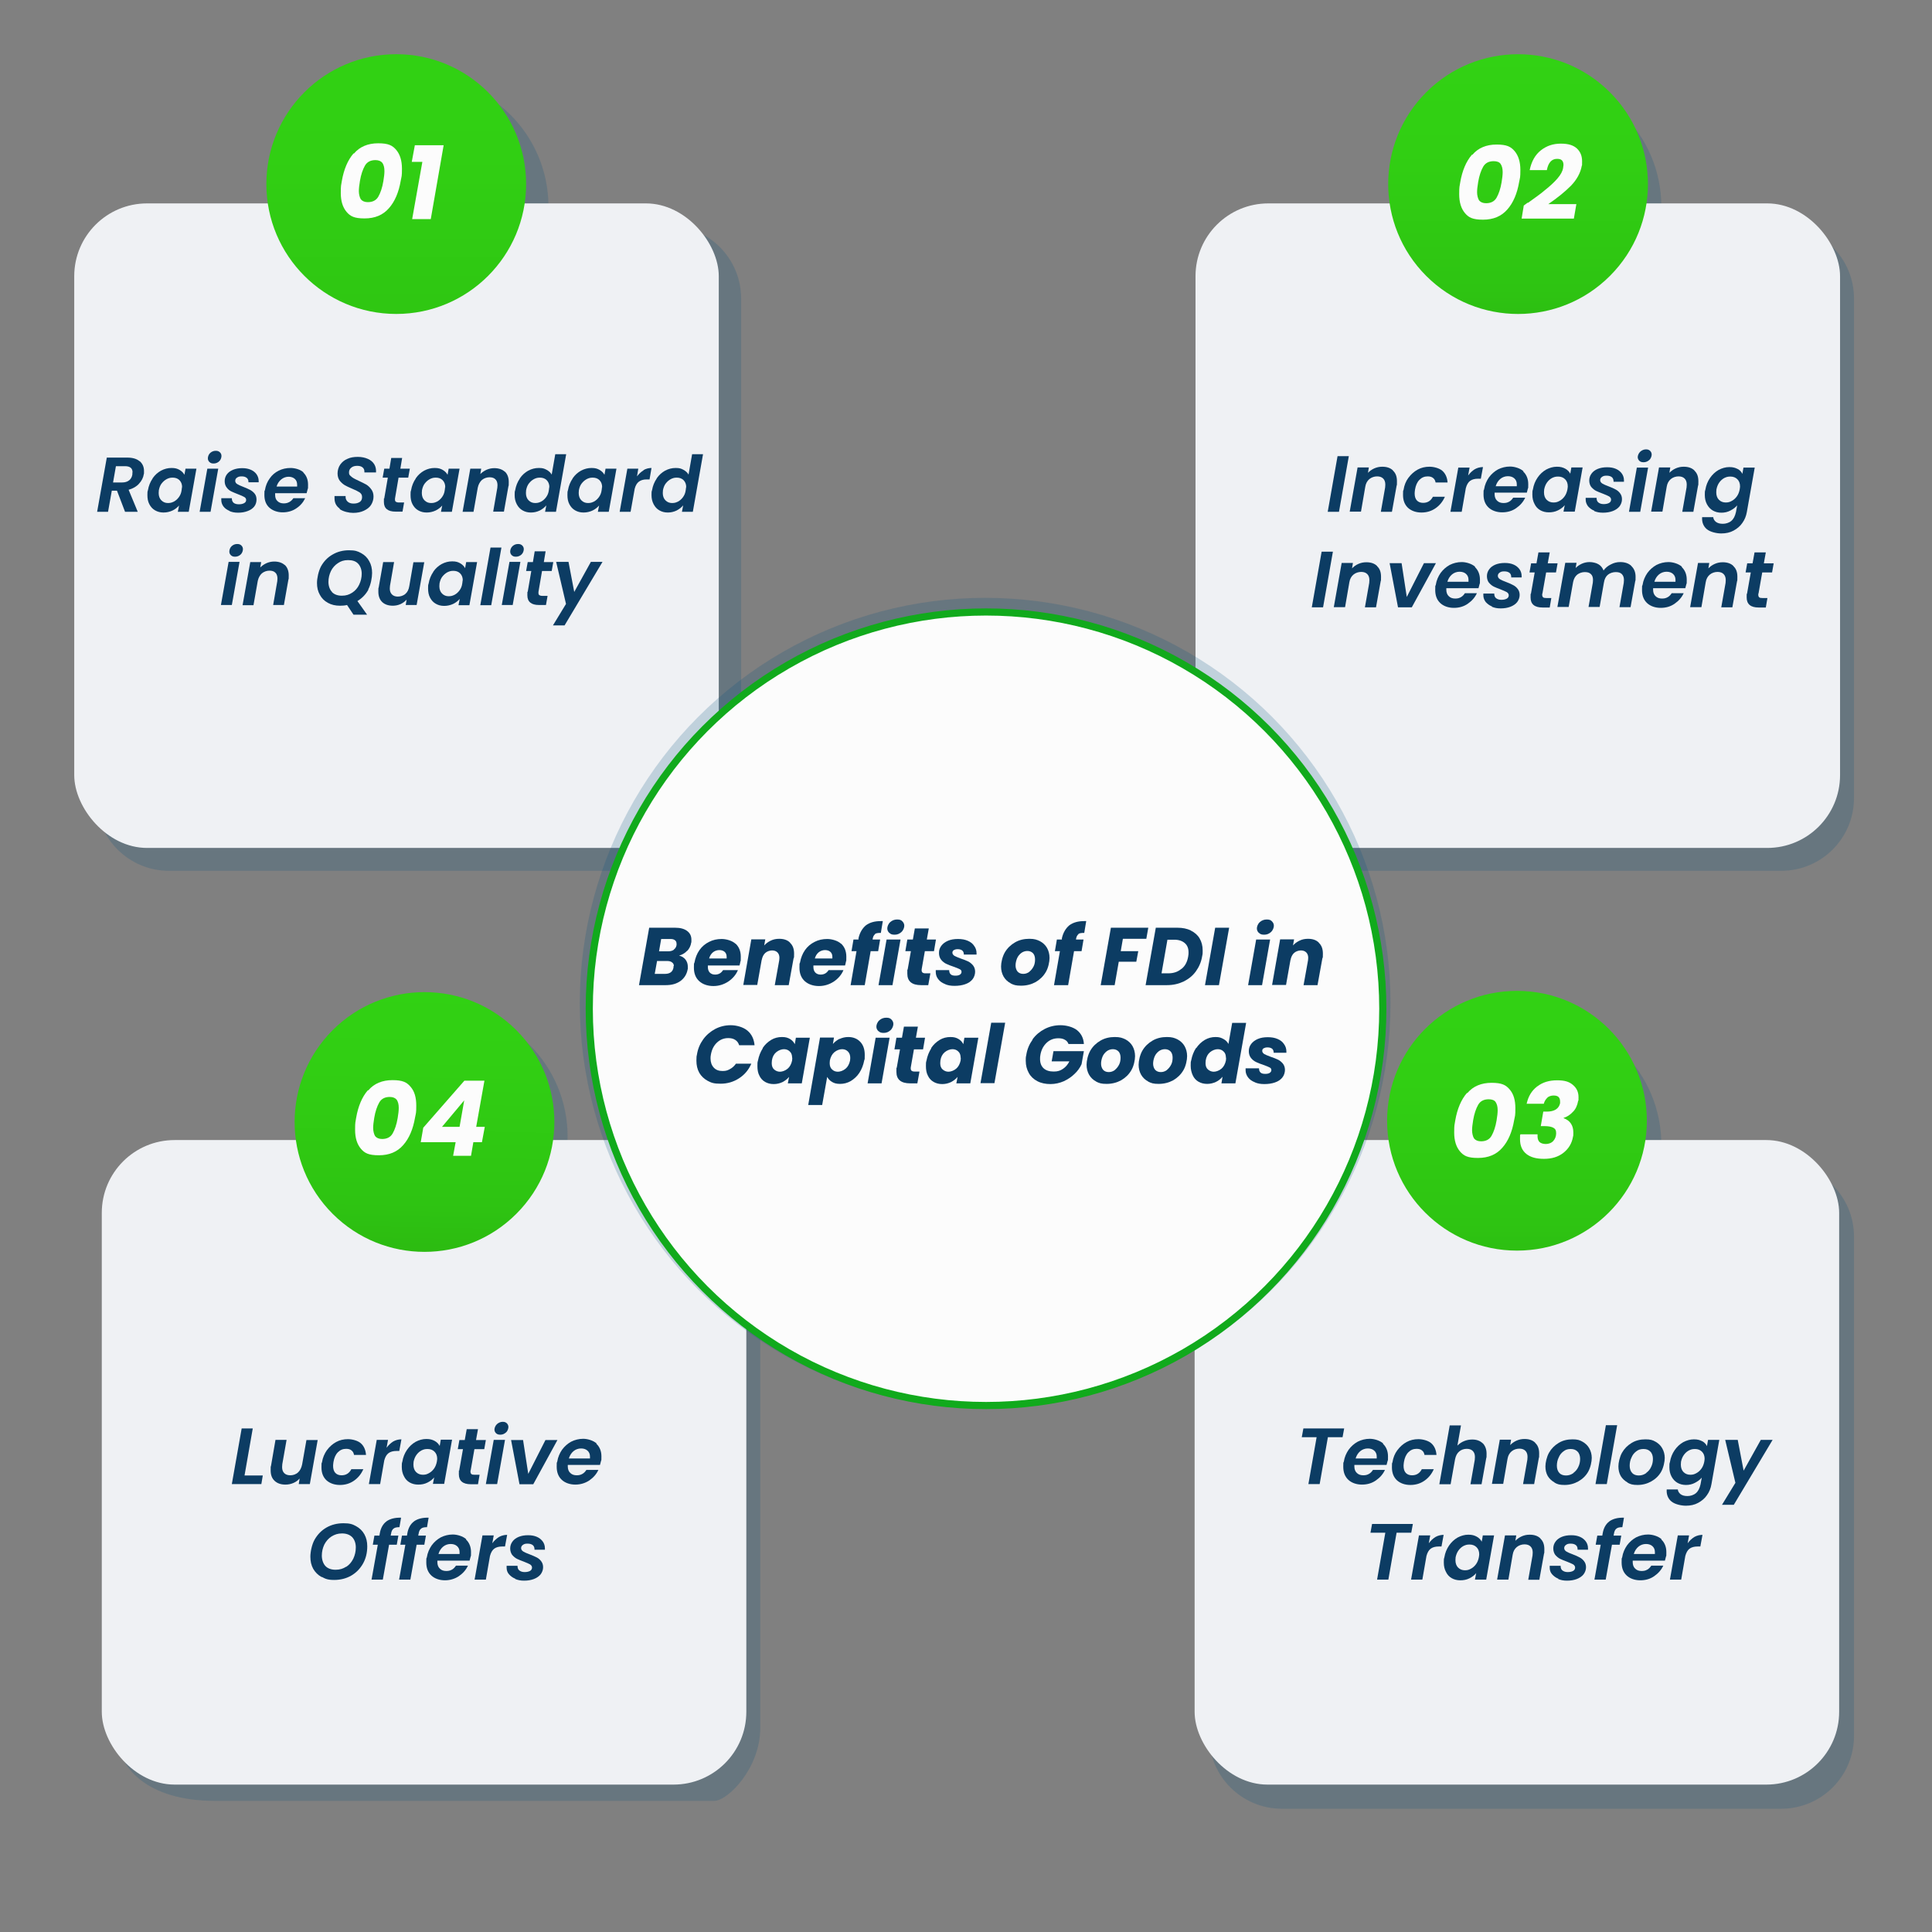 <?xml version="1.0" encoding="UTF-8"?>
<svg xmlns="http://www.w3.org/2000/svg" xmlns:xlink="http://www.w3.org/1999/xlink" version="1.1" viewBox="0 0 1080 1080">
  <rect x="0" y="0" width="1080" height="1080" fill="#808080" stroke="none"/>
  <defs>
    <style>
      .cls-1 {
        fill: none;
      }

      .cls-2 {
        fill: #06507d;
      }

      .cls-3 {
        fill: url(#linear-gradient-4);
      }

      .cls-4 {
        fill: url(#linear-gradient-3);
      }

      .cls-5 {
        fill: url(#linear-gradient-2);
      }

      .cls-6 {
        fill: #32d314;
      }

      .cls-7 {
        fill: url(#linear-gradient);
      }

      .cls-8 {
        fill: url(#SVGID_0000014145161044879595411);
        opacity: 0;
      }

      .cls-9 {
        opacity: .2;
      }

      .cls-10 {
        fill: #0c3c63;
      }

      .cls-11 {
        stroke: #11aa1c;
        stroke-miterlimit: 10;
        stroke-width: 4px;
      }

      .cls-11, .cls-12 {
        fill: #fcfcfc;
      }

      .cls-13 {
        fill: #eff1f4;
      }
    </style>
    <linearGradient id="linear-gradient" x1="221.7" y1="-26.6" x2="221.7" y2="352.4" gradientTransform="translate(-.2)" gradientUnits="userSpaceOnUse">
      <stop offset="0" stop-color="#32d314"/>
      <stop offset=".3" stop-color="#31cf13"/>
      <stop offset=".6" stop-color="#2ec412"/>
      <stop offset=".8" stop-color="#2ab210"/>
      <stop offset="1" stop-color="#269e0f"/>
    </linearGradient>
    <linearGradient id="linear-gradient-2" x1="848.7" y1="8.3" x2="848.7" y2="264" gradientTransform="translate(321 -569.8) rotate(45)" gradientUnits="userSpaceOnUse">
      <stop offset="0" stop-color="#32d314"/>
      <stop offset=".3" stop-color="#31cf13"/>
      <stop offset=".6" stop-color="#2ec412"/>
      <stop offset=".8" stop-color="#2ab210"/>
      <stop offset="1" stop-color="#269e0f"/>
    </linearGradient>
    <linearGradient id="linear-gradient-3" x1="848" y1="524.7" x2="848" y2="790.7" gradientUnits="userSpaceOnUse">
      <stop offset="0" stop-color="#32d314"/>
      <stop offset=".3" stop-color="#31cf13"/>
      <stop offset=".6" stop-color="#2ec412"/>
      <stop offset=".8" stop-color="#2ab210"/>
      <stop offset="1" stop-color="#269e0f"/>
    </linearGradient>
    <linearGradient id="linear-gradient-4" x1="238.8" y1="509.5" x2="233.7" y2="780.6" gradientTransform="translate(513.2 16.7) rotate(45)" gradientUnits="userSpaceOnUse">
      <stop offset="0" stop-color="#32d314"/>
      <stop offset=".3" stop-color="#31cf13"/>
      <stop offset=".6" stop-color="#2ec412"/>
      <stop offset=".8" stop-color="#2ab210"/>
      <stop offset="1" stop-color="#269e0f"/>
    </linearGradient>
    <pattern id="SVGID_0000014145161044879595411" data-name="SVGID 0000014145161044879595411" x="0" y="0" width="580" height="500" patternTransform="translate(-849.2 -16678.4) scale(1 -1)" patternUnits="userSpaceOnUse" viewBox="0 0 580 500">
      <g>
        <rect class="cls-1" width="580" height="500"/>
        <g>
          <rect class="cls-1" width="580" height="500"/>
          <g>
            <rect class="cls-1" width="580" height="500"/>
            <g>
              <rect class="cls-1" width="580" height="500"/>
              <g>
                <rect class="cls-1" width="580" height="500"/>
                <g>
                  <rect class="cls-1" width="580" height="500"/>
                  <g>
                    <path class="cls-10" d="M451.7-48c1.3-8.1.7-15.4-1.8-21.8-2.5-6.8-7-12.7-12.7-17-2.6-2-5.4-3.6-8.4-5-3.4,0-6.7.7-9.9,1.6-6.9,1.9-12.7,5.7-17.5,11.2-4.3,5-7.4,11.4-9.2,19.2-.2.9-.4,1.7-.6,2.6l-11.4,60.1,24.5,4.6,11.4-60.3c1.1-6,3.5-10.4,7.1-13.1.3-.2.7-.5,1.1-.7,2.8-1.7,6.1-2.4,10-2.1,1,0,1.9.2,2.9.4,5.7,1.1,9.8,3.5,12.3,7.4,2.1,3.5,2.8,7.8,2.2,12.9h0Z"/>
                    <path class="cls-6" d="M448.2,38.3l-15.9-37.2,9.2,5.3,9.9-52.4c.1-.7.2-1.4.3-2,1.3-8.1.7-15.4-1.8-21.8-2.5-6.8-7-12.7-12.7-17-2.6-2-5.4-3.6-8.4-5,3.3-.2,6.6,0,9.8.5.8,0,1.6.3,2.4.4,7.9,1.5,14.8,4.4,20.7,8.8,5.8,4.3,10.2,10.2,12.7,17,2.6,6.9,3.1,14.9,1.4,23.9l-9.9,52.3,10.5-1.6-28.2,28.8h0Z"/>
                    <path class="cls-10" d="M537.9,25.8c-.9,1.3-2.1,2.4-3.5,3.1s-3.4,1.3-5.1,1.4c-2.3.2-4.6,0-6.8-.4l-16.9-3.2.5-2.9,2.3.4h1.1c.3,0,.7,0,1-.3s.6-.5.8-.9c.3-.5.5-1.1.5-1.7l5-26.6c.2-.6.2-1.3,0-1.9,0-.4-.2-.8-.4-1.2-.2-.3-.5-.5-.8-.7-.4-.2-.7-.3-1.1-.3l-2.3-.4.6-2.9,20.2,3.8-.6,2.9-3.4-.6h-1.1c-.3,0-.7,0-1,.3s-.6.5-.8.9c-.3.5-.5,1.1-.6,1.7l-1.7,8.8,1.9.4c3,.6,5.4,1.4,7.4,2.5,1.9,1.1,3.4,2.3,4.5,3.7,1.1,1.3,1.7,2.9,2,4.6.3,1.6.3,3.3,0,4.9-.2,1.5-.9,3.1-1.8,4.6h0ZM519.9,26.1l2.2.4c1.1.2,2.2.2,3.2,0,.9-.2,1.7-.6,2.4-1.2.7-.7,1.3-1.5,1.7-2.5.5-1.2.9-2.5,1.1-3.8.3-1.4.4-2.9.4-4.3s-.3-2.2-.8-3.1-1.2-1.6-2-2.1c-1.1-.6-2.2-1-3.4-1.2l-1.4-.3-3.4,18h0Z"/>
                    <path class="cls-10" d="M565.6.3l-1.8-.3c-.5,0-1,0-1.5-.2-.4,0-.9,0-1.3.3-.4.2-.8.6-1,1-.3.6-.6,1.2-.7,1.9l-1.8,9.5c0,.4-.2,1-.2,1.6v3.9c0,.6.2,1.3.5,1.9.2.5.5,1.1,1,1.5.4.4,1,.7,1.6.8h1.4c.4-.2.7-.4,1-.7.3-.4.6-.9.7-1.4.2-.7.4-1.3.5-2,2.2.4,3.9,1.2,4.9,2.4,1,1.1,1.4,2.6,1.1,4.3-.3,1.5-1,2.5-2.2,3-1.2.6-2.9.6-5,.2-1-.2-2-.5-2.9-.9-.7-.3-1.4-.8-2-1.3-.5-.5-1-1.2-1.2-1.8-.3-.8-.6-1.6-.8-2.4h-.3l-1.9,4-11.2-2.1.6-2.9h.2c.6,0,1.1.2,1.7.2s.9,0,1.3-.3c.4-.2.8-.6,1-1,.3-.6.5-1.2.6-1.9l3-16c0-.7.2-1.4,0-2.1,0-.5-.3-1-.6-1.4s-.8-.6-1.2-.8c-.6-.2-1.1-.4-1.7-.5h-.2l.6-2.9,18.4,3.5-.7,3h.1Z"/>
                    <path class="cls-10" d="M601.7,26.5c-.9,1.7-2.2,3.1-3.7,4.3-1.5,1.1-3.2,1.7-5,2-2,.3-4.1.2-6.1-.2-4.7-.9-8.1-2.8-10-5.8-2-3-2.4-7.1-1.5-12.3.4-2.3,1.1-4.5,2.3-6.6.9-1.7,2.2-3.1,3.7-4.3,1.5-1.1,3.2-1.7,5-2,2-.3,4.1-.2,6.1.2,4.7.9,8.1,2.8,10,5.9,1.9,3,2.4,7.1,1.4,12.3-.4,2.2-1.1,4.5-2.2,6.5ZM583.2,21.4c0,1.3,0,2.6.3,3.9.2,1,.7,1.8,1.4,2.6,1.5,1.3,3.5,1.7,5.4,1,.9-.4,1.7-1.1,2.2-1.9.7-1.1,1.3-2.3,1.7-3.5.6-1.7,1-3.4,1.3-5.1s.6-3.4.7-5.2c0-1.3,0-2.7-.3-3.9-.2-1-.7-1.9-1.4-2.6s-1.6-1.1-2.5-1.3-1.9,0-2.8.2c-.9.4-1.7,1.1-2.2,2-.7,1.1-1.3,2.3-1.7,3.6-.6,1.7-1,3.4-1.3,5.1-.5,1.6-.7,3.3-.8,5.1h0Z"/>
                    <polygon class="cls-10" points="509.2 -79.1 507.8 -79.4 487.9 26 489.3 26.3 509.2 -79.1"/>
                  </g>
                  <g>
                    <path class="cls-10" d="M21.7,26.5c-.9,1.7-2.2,3.1-3.7,4.3-1.5,1.1-3.2,1.7-5,2-2,.3-4.1.2-6.1-.2-4.7-.9-8.1-2.8-10-5.8-2-3-2.4-7.1-1.5-12.3.4-2.3,1.1-4.5,2.3-6.6.9-1.7,2.3-3.1,3.7-4.3,1.5-1.1,3.2-1.7,5-2,2-.3,4.1-.2,6.1.2,4.7.9,8.1,2.8,10,5.9,1.9,3,2.4,7.1,1.4,12.3-.4,2.2-1.1,4.5-2.2,6.5ZM3.2,21.4c0,1.3,0,2.6.3,3.9.2,1,.7,1.8,1.4,2.6,1.5,1.3,3.5,1.7,5.4,1,.9-.4,1.7-1.1,2.2-1.9.7-1.1,1.3-2.3,1.7-3.5.6-1.7,1-3.4,1.3-5.1s.6-3.4.7-5.2c0-1.3,0-2.7-.3-3.9-.2-1-.7-1.9-1.4-2.6s-1.6-1.1-2.5-1.3-1.9,0-2.8.2c-.9.4-1.7,1.1-2.2,2-.7,1.1-1.3,2.3-1.7,3.6-.6,1.7-1,3.4-1.3,5.1-.5,1.6-.7,3.3-.8,5.1h0Z"/>
                    <path class="cls-10" d="M50.4,9.5l-.6,2.9-2.6-.5h-1.3c-.5,0-.9,0-1.4.2s-.9.5-1.2.9c-.4.5-.6,1.2-.7,1.8l-3.7,19.3,7.6,1.4-.7,3.8-7.6-1.4-.6,3c-.2,1.1-.4,2.1-.5,3.1v2.1c0,.5.2.9.6,1.3s.7.5,1.1.6c.5,0,.9,0,1.4-.2.4-.2.8-.6,1-1,.3-.4.6-.9.7-1.4.2-.5.3-.9.4-1.4,2.3.4,3.9,1.1,4.9,1.8s1.4,1.9,1.2,3c0,.6-.3,1.1-.7,1.5s-1.1.8-1.7,1c-1,.3-2,.4-3,.3-1.5,0-3-.2-4.5-.5-1.7-.3-3.4-.9-4.9-1.7-1.2-.7-2.3-1.6-3.1-2.8s-1.2-2.4-1.4-3.8c-.2-1.6,0-3.2.2-4.7l.4-2.1-4.9-.9.7-3.8,4.9.9,3.7-19.3c.2-.6.2-1.3,0-2-.2-.5-.4-.9-.8-1.3-.3-.3-.7-.6-1.2-.7-.4-.2-.8-.3-1.2-.4l-1.2-.2.6-2.9,20.1,4.2h0Z"/>
                    <path class="cls-10" d="M73.5,13.8c1.1.5,2.2,1.1,3.1,1.9.7.6,1.3,1.4,1.6,2.2.3.8.4,1.6.2,2.4-.2,1.3-.9,2.1-2,2.4-.2-.7-.5-1.4-.9-2-.4-.7-.9-1.3-1.5-1.8-.6-.6-1.3-1-2-1.4-.8-.4-1.7-.7-2.6-.8-1-.2-2.1-.2-3.2,0-1,.3-1.9.8-2.6,1.5s-1.6,1.9-2.1,3c-.7,1.5-1.2,3.1-1.5,4.6l18.1,3.4-.5,2.8c-.3,2-1,3.8-2,5.6-.8,1.5-2,2.7-3.4,3.7-1.3.9-2.9,1.5-4.5,1.7-3.9.5-7.8-.3-11.2-2.3-1.5-.9-2.8-2.2-3.7-3.8-1-1.6-1.6-3.5-1.8-5.4-.2-2.3,0-4.7.4-7,.4-2.2,1.1-4.3,2.1-6.3.9-1.7,2.1-3.1,3.6-4.2s3.2-1.8,5.1-2.1c2.1-.4,4.3-.3,6.4,0,1.8.7,3.4,1.2,4.9,1.8h0ZM65.3,39.4c.7-.4,1.3-.9,1.7-1.5.6-.8,1-1.7,1.3-2.7.4-1.2.7-2.5,1-3.7l-9.5-1.8c-.4,3-.4,5.3.2,7s1.7,2.7,3.2,3c.6,0,1.4,0,2.1-.3Z"/>
                    <path class="cls-10" d="M101.1,19.3c1.3.6,2.5,1.5,3.4,2.6.8,1,1.5,2.2,1.7,3.5.3,1.4.3,2.8,0,4.2-.2,1.1-.6,2.1-1.2,3-.6.8-1.3,1.5-2.2,2.1-1,.6-2,1.1-3,1.4-1.2.4-2.4.6-3.7.8-1.6.2-2.9.5-4,.7-.9.2-1.7.5-2.5.8-.5.2-1.1.6-1.4,1.1s-.5,1-.6,1.5,0,1,0,1.6c.2.5.4.9.8,1.2.4.4.8.7,1.3.9s1.1.4,1.7.5c1.6.3,2.9,0,3.9-.8s1.7-2.2,2-4c2,.4,3.4,1,4.1,1.8s1,1.8.8,3.1c0,.7-.4,1.3-.9,1.8s-1.3,1-2,1.3c-1,.4-2.1.6-3.2.6s-3,0-4.5-.4c-1.7-.3-3.2-.8-4.8-1.5-1.3-.5-2.4-1.4-3.4-2.3-.9-.9-1.5-2-1.9-3.2-.3-1.3-.4-2.7,0-4,.2-1.1.6-2.2,1.2-3.2.6-.9,1.4-1.6,2.3-2.2,1-.6,2.1-1.1,3.3-1.5,1.4-.4,2.8-.7,4.3-.9,1.4-.2,2.5-.4,3.5-.7.8-.2,1.6-.5,2.3-.9.5-.3,1-.7,1.4-1.1.3-.5.5-1,.6-1.6.2-1,0-2.1-.8-2.9-.4-.5-1-.9-1.6-1.1-.7-.4-1.6-.6-2.4-.8s-1.7-.2-2.5,0-1.5.6-2.1,1.1c-.7.6-1.3,1.3-1.7,2.1-.5,1-.8,2-1,3-.5,0-1.1-.3-1.6-.4-.6-.2-1.1-.5-1.6-.9s-.9-.9-1.1-1.5c-.3-.7-.3-1.5,0-2.3,0-.9.5-1.7,1.1-2.5s1.4-1.4,2.3-1.7c1.2-.4,2.5-.7,3.7-.7,1.7,0,3.5,0,5.2.5,1.7.4,3.4.9,4.9,1.8h-.1Z"/>
                    <path class="cls-10" d="M128.1,24.4c1.3.6,2.5,1.5,3.4,2.6.8,1,1.5,2.2,1.7,3.5.3,1.4.3,2.8,0,4.2-.2,1.1-.6,2.1-1.2,3-.6.8-1.3,1.5-2.2,2.1-1,.6-2,1.1-3,1.4-1.2.4-2.4.6-3.7.8-1.6.2-2.9.5-4,.7-.9.2-1.7.5-2.5.8-.6.2-1.1.6-1.4,1.1s-.5,1-.6,1.5,0,1,0,1.6c.2.5.4.9.8,1.2.4.4.8.7,1.3.9s1.1.4,1.7.5c1.6.3,2.9,0,3.9-.8,1-.9,1.7-2.2,2-4,2,.4,3.4,1,4.1,1.8s1,1.8.8,3.1c-.1.7-.4,1.3-.9,1.8s-1.2,1.1-2,1.3c-1,.4-2.1.6-3.2.6s-3,0-4.5-.4c-1.7-.3-3.2-.8-4.8-1.5-1.3-.6-2.5-1.4-3.4-2.3s-1.5-2-1.9-3.2c-.3-1.3-.4-2.7,0-4,.2-1.1.6-2.2,1.2-3.2.6-.9,1.4-1.6,2.3-2.2,1-.6,2.1-1.1,3.3-1.5,1.4-.4,2.8-.7,4.3-.9,1.4-.2,2.5-.4,3.5-.7.8-.2,1.6-.5,2.3-.9.5-.3,1-.7,1.4-1.1.3-.5.5-1,.6-1.6v-1.5c0-.5-.4-1-.7-1.4-.4-.5-1-.9-1.6-1.1-.8-.4-1.6-.6-2.4-.8-.8-.2-1.7-.2-2.5,0s-1.5.6-2.1,1.1c-.7.6-1.3,1.3-1.7,2.1-.5,1-.8,2-1,3-.5,0-1.1-.3-1.6-.4-.6-.2-1.1-.5-1.6-.9s-.9-.9-1.1-1.5c-.3-.7-.3-1.5,0-2.3,0-.9.5-1.7,1.1-2.5s1.4-1.4,2.3-1.7c1.2-.4,2.5-.7,3.7-.7,1.7,0,3.5,0,5.2.5,1.6.4,3.3.9,4.9,1.8h-.2Z"/>
                    <path class="cls-10" d="M137.6,29.1l.6-2.9,17.5,3.3-.6,2.9h-.6c-.4-.2-.9-.2-1.3-.2s-.9,0-1.4.2-.9.5-1.2.9c-.4.5-.6,1.2-.7,1.8l-4.4,23.1-13-2.5.6-2.9h.6c.4.2.8.2,1.3.2s.9,0,1.4-.2.8-.5,1.2-.8c.4-.5.6-1.1.7-1.7l3.2-16.8c.2-.6.2-1.3,0-2-.2-.5-.4-.9-.8-1.3-.3-.3-.7-.6-1.2-.7-.4-.2-.8-.3-1.3-.4h-.6ZM135.3,63.7c.3-.4.7-.8,1.2-1.1.5-.2,1.1-.4,1.6-.4,1.3,0,2.5,0,3.6.7.5.3,1,.6,1.4,1s.6.9.8,1.4c.2.6.2,1.2,0,1.9-.1.6-.3,1.2-.7,1.7-.3.4-.8.8-1.3,1s-1.1.4-1.6.4c-1.2,0-2.5-.2-3.6-.7-.5-.2-1-.6-1.4-1s-.6-.9-.8-1.4c-.1-.6-.2-1.3,0-1.9s.5-1.1.8-1.6Z"/>
                    <path class="cls-10" d="M182.8,57c-.9,1.7-2.2,3.1-3.7,4.3-1.5,1.1-3.2,1.7-5,2-2,.3-4.1.2-6.1-.2-4.7-.9-8.1-2.8-10-5.8-2-3-2.4-7.1-1.5-12.3.4-2.3,1.1-4.5,2.3-6.6.9-1.7,2.2-3.1,3.7-4.3,1.5-1.1,3.2-1.7,5-2,2-.3,4.1-.2,6.1.2,4.7.9,8.1,2.8,10,5.9,1.9,3,2.4,7.1,1.4,12.3-.5,2.5-1.3,4.7-2.2,6.5ZM164.2,51.9c-.1,1.3,0,2.6.3,3.9.2,1,.7,1.8,1.4,2.6,1.5,1.3,3.5,1.7,5.4,1,.9-.4,1.7-1.1,2.2-1.9.7-1.1,1.3-2.3,1.7-3.5.6-1.7,1-3.4,1.3-5.1s.6-3.4.7-5.2c.1-1.3,0-2.7-.3-3.9-.2-1-.7-1.9-1.4-2.6s-1.6-1.1-2.5-1.3-1.9,0-2.8.2c-.9.4-1.7,1.1-2.2,1.9-.7,1.1-1.3,2.3-1.7,3.6-.5,1.7-1,3.4-1.3,5.1-.4,1.7-.6,3.4-.8,5.2h0Z"/>
                    <path class="cls-10" d="M225.8,42.7l-.6,2.9h-.2c-.6,0-1.1-.2-1.7-.2s-.9,0-1.3.3c-.4.2-.7.6-.9,1-.3.6-.5,1.3-.6,2l-2.4,12.8c-.3,1.6-.8,3.2-1.5,4.7-.6,1.2-1.4,2.2-2.4,3-1,.7-2,1.2-3.2,1.4-1.3.2-2.7.2-4,0-.8-.2-1.6-.4-2.4-.6-.7-.2-1.5-.6-2.1-1-.7-.5-1.2-1.1-1.7-1.8-.6-.9-1-1.8-1.3-2.8h-.3l-1.5,3.7-11.6-2.2.6-2.9h.2c.5,0,1.1.2,1.7.2s.9,0,1.3-.3c.4-.2.8-.5,1-.9.3-.6.5-1.2.6-1.8l3.1-16.3c.2-.7.2-1.4.1-2.1-.1-.5-.3-1-.7-1.3s-.8-.6-1.3-.8-1.1-.4-1.7-.5h-.1l.6-2.9,16.9,3.2-.6,2.9h-.2c-.5,0-1.1-.2-1.7-.2s-.9,0-1.3.3c-.4.2-.7.5-1,.9-.3.6-.5,1.2-.6,1.8l-2,10.5c-.2,1.1-.3,2.2-.4,3.3,0,1,0,1.9.3,2.9.2.8.6,1.5,1.1,2.1.6.6,1.3,1,2.2,1.1h2.2c.7,0,1.2-.6,1.6-1.2.5-.7.9-1.4,1.2-2.2.4-1,.6-2.1.8-3.1l3.4-18.2,12.4,2.5h0v-.2Z"/>
                    <path class="cls-10" d="M240,72.9c.5-.2,1-.6,1.3-1.1.4-.6.7-1.2.8-1.9.2-.8.4-1.6.6-2.5l.6-3-4.5-1c-4.1-.9-7.1-2.3-8.9-4.1-1.8-1.8-2.4-4.2-1.8-7.2.2-1.4.7-2.7,1.4-3.8.6-1,1.4-1.8,2.4-2.5.9-.6,2-1,3.1-1.1,1.2-.2,2.3,0,3.5,0,.9.2,1.8.4,2.7.8.7.3,1.3.7,1.9,1.2s1.1,1.1,1.5,1.7.9,1.4,1.4,2.2h.5l1.9-3.5,10.3,1.9-.6,2.9h-1.8c-.5,0-.8.2-1.1.4-.3.3-.6.7-.8,1.1-.2.6-.4,1.2-.5,1.9l-2.7,14.1c-.3,1.5-.8,2.9-1.6,4.2-.6,1.1-1.6,1.9-2.7,2.5-1.2.6-2.6.9-3.9.9s-3.5,0-5.2-.5c-1.5-.3-2.9-.6-4.4-1.1-1.2-.4-2.4-1-3.4-1.7-.9-.6-1.6-1.3-2.1-2.2-.5-.8-.6-1.8-.4-2.8.3-1.4,1.1-2.2,2.4-2.5,1.3-.3,3.3-.2,5.8.2-.1.8-.2,1.6-.3,2.4,0,.7.1,1.4.2,2,.4,1.2,1.4,2.1,2.6,2.2h1.8ZM236.5,56c0,.7.3,1.4.6,2.1.4.6.9,1.2,1.6,1.6.8.5,1.7.8,2.7,1l2.5.6.8-4.1c.2-1,.2-2,.2-3-.1-.8-.3-1.6-.6-2.4-.3-.7-.8-1.2-1.4-1.7-.6-.4-1.3-.7-2-.9-1.1-.2-1.9,0-2.6.7-.7.7-1.1,1.8-1.4,3.4-.4.9-.4,1.8-.4,2.7h0Z"/>
                    <path class="cls-10" d="M260.7,52.4l.6-2.9,17.6,3.3-.6,2.9h-.7c-.4-.2-.9-.2-1.3-.2s-.9,0-1.4.2-.9.5-1.2.9c-.4.5-.6,1.2-.7,1.8l-6.7,35.4-13-2.5.6-2.9h.6c.4.2.8.2,1.3.2s.9,0,1.4-.2.9-.5,1.2-.8c.4-.5.6-1.1.7-1.7l5.5-29.1c.2-.6.2-1.3,0-2-.2-.5-.4-.9-.8-1.3s-.7-.6-1.2-.7c-.4-.2-.8-.3-1.3-.4h-.6Z"/>
                    <path class="cls-10" d="M276.2,110.7c-.7-.2-1.3-.5-1.9-.8-2-1.2-3.5-3-4.2-5.2-.3-1.1-.5-2.2-.4-3.3,0-.3,0-.5.1-.8h0l.2-1.1c.1-.2.1-.4.2-.6.2-.8.6-1.5,1-2.2,1.1-1.8,2.8-3.2,4.8-3.8,1.1-.4,2.2-.5,3.3-.5,4.7,0,8.6,3.6,9.2,8.3.1.7.1,1.3,0,1.9-.1,1.7-.7,3.3-1.7,4.7-1.1,1.6-2.7,2.8-4.5,3.5-1.1.4-2.2.6-3.3.5h-1l-1-.2c-.4-.2-.6-.2-.8-.3h0ZM286.4,103.1c.8-4.1-1.9-8-6-8.7-4.1-.8-8,1.9-8.7,6-.8,4.1,1.9,8,6,8.7,4,.8,7.9-1.9,8.7-6Z"/>
                    <path class="cls-10" d="M281,102.2c.6.4,1,1.1,1.1,1.8,0,.5,0,1-.2,1.4-.1.4-.3.7-.6,1-.4.3-.8.5-1.3.5h-1.9c-1.3-.2-2.6-.5-3.9-.7-.1,0-.2,0-.1-.2l1.8-9.4s0-.1.2,0l2.2.4s.1,0,.1.2l-.6,3.4h.9c.4,0,.7,0,1-.3l.6-.6c.6-.7,1.1-1.5,1.7-2.2h.2l2.5.5h0c-.6.8-1.3,1.7-1.9,2.5-.2.3-.4.5-.7.7-.3.3-.7.5-1.1.6h-.1c-.1.2,0,.3,0,.4h0ZM276.9,104.6h.1c.4,0,.8.2,1.2.2h.6c.3,0,.6-.2.7-.6.1-.3.2-.6.2-.9s-.2-.7-.6-.8c-.2,0-.4-.2-.7-.2s-.6,0-.9-.2h-.1l-.2,1.1-.3,1.2h0v.2Z"/>
                  </g>
                  <g>
                    <path class="cls-10" d="M85.3,218.1c1.1-5.9.8-11.5-1-16.9s-5.2-10.1-10.2-14.2c-2.2-1.7-4.5-3.2-7.1-4.4-3.7-1.8-8.1-3.1-12.9-4l-15.4-2.9,6.9-36.4c-2.2-.3-4.5-.4-6.7-.3-1.9.1-3.9.4-5.7,1-4.3,1.2-8.2,3.7-11.1,7.1-3,3.5-5.1,8.1-6.2,13.8L1.6,236.2l40.1,7.6c8.1,1.5,15.2,1.4,21.3-.3,6.1-1.8,11-4.8,14.8-9.2,3.8-4.5,6.3-9.8,7.5-16.2ZM57,226.6l-26.7-5,2.3-12,6.1,1.2-5.3-7.7,10.1-6.9,1.1,1.5,4.2,6.2,1.2-6.1,12,2.3-5,26.5Z"/>
                    <path class="cls-10" d="M161.7,202c1.3-8.1.7-15.4-1.8-21.8-2.5-6.8-7-12.7-12.7-17-2.6-2-5.4-3.6-8.4-5-3.4.1-6.7.7-9.9,1.6-6.9,1.9-12.7,5.7-17.5,11.2-4.3,5-7.4,11.4-9.2,19.2-.2.9-.4,1.7-.6,2.6l-11.4,60.1,24.5,4.6,11.4-60.3c1.1-6,3.5-10.4,7.1-13.1.3-.2.7-.5,1.1-.7,2.8-1.7,6.1-2.4,10-2.1,1,.1,1.9.2,2.9.4,5.7,1.1,9.8,3.5,12.3,7.4,2.1,3.5,2.8,7.8,2.2,12.9h0Z"/>
                    <path class="cls-6" d="M158.2,288.3l-15.9-37.2,9.2,5.3,9.9-52.4c.1-.7.2-1.4.3-2,1.3-8.1.7-15.4-1.8-21.8-2.5-6.8-7-12.7-12.7-17-2.6-2-5.4-3.6-8.4-5,3.3-.2,6.6,0,9.8.5.8.1,1.6.3,2.4.4,7.9,1.5,14.8,4.4,20.7,8.8,5.8,4.3,10.2,10.2,12.7,17,2.6,6.9,3.1,14.9,1.4,23.9l-9.9,52.3,10.5-1.6-28.2,28.8h0Z"/>
                    <path class="cls-10" d="M247.9,275.8c-.9,1.3-2.1,2.4-3.5,3.1-1.6.8-3.4,1.3-5.1,1.4-2.3.2-4.6,0-6.8-.4l-16.9-3.2.5-2.9,2.3.4c.4.1.8.1,1.1.1s.7-.1,1-.3.6-.5.8-.9c.3-.5.5-1.1.5-1.7l5-26.6c.1-.6.2-1.3.1-1.9,0-.4-.2-.8-.4-1.2-.2-.3-.5-.5-.8-.7-.4-.2-.7-.3-1.1-.4l-2.3-.4.6-2.9,20.2,3.8-.6,2.9-3.4-.6c-.4-.1-.8-.1-1.1-.1s-.7.1-1,.3-.6.5-.8.9c-.3.5-.5,1.1-.6,1.7l-1.7,8.8,1.9.4c3,.6,5.4,1.4,7.4,2.5s3.4,2.3,4.5,3.7c1.1,1.3,1.7,2.9,2,4.6.3,1.6.3,3.3,0,4.9-.2,1.6-.9,3.2-1.8,4.7h0ZM229.9,276.1l2.2.4c1.1.2,2.2.2,3.2.1.9-.2,1.7-.6,2.4-1.2.7-.7,1.3-1.5,1.7-2.5.5-1.2.9-2.5,1.1-3.8.3-1.4.4-2.9.4-4.3s-.3-2.2-.8-3.1-1.2-1.6-2-2.1c-1.1-.6-2.2-1-3.4-1.2l-1.4-.3-3.4,18h0Z"/>
                    <path class="cls-10" d="M275.6,250.3l-1.8-.3c-.5-.1-1-.1-1.5-.2-.4,0-.9.1-1.3.3s-.8.6-1,1c-.3.6-.6,1.2-.7,1.9l-1.8,9.5c-.1.4-.2,1-.2,1.6-.1.6-.1,1.3-.1,1.9s0,1.3.1,2c.1.6.2,1.3.5,1.9.2.5.5,1.1,1,1.5.4.4,1,.7,1.6.8.4.1.9.1,1.4-.1.4-.1.7-.4,1-.7.3-.4.6-.9.7-1.4.2-.7.4-1.3.5-2,2.2.4,3.9,1.2,4.9,2.4,1,1.1,1.4,2.6,1.1,4.3-.3,1.5-1,2.5-2.2,3-1.2.6-2.9.6-5,.2-1-.2-2-.5-2.9-.9-.7-.3-1.4-.8-2-1.3-.5-.5-1-1.2-1.2-1.8-.3-.8-.6-1.6-.8-2.4h-.3c0-.1-1.9,4-1.9,4l-11.2-2.1.6-2.9h.2c.6.1,1.1.2,1.7.2s.9-.1,1.3-.3c.4-.2.8-.6,1-1,.3-.6.5-1.2.6-1.9l3-16c.1-.7.2-1.4.1-2.1-.1-.5-.3-1-.6-1.4-.3-.4-.8-.6-1.2-.8-.6-.2-1.1-.4-1.7-.5h-.2l.6-2.9,18.4,3.5-.7,3h0Z"/>
                    <path class="cls-10" d="M311.7,276.5c-.9,1.7-2.2,3.1-3.7,4.3-1.5,1.1-3.2,1.7-5,2-2,.3-4.1.2-6.1-.2-4.7-.9-8.1-2.8-10-5.8-2-3-2.4-7.1-1.5-12.3.4-2.3,1.1-4.5,2.3-6.6.9-1.7,2.2-3.1,3.7-4.3,1.5-1.1,3.2-1.7,5-2,2-.3,4.1-.2,6.1.2,4.7.9,8.1,2.8,10,5.9,1.9,3.1,2.4,7.1,1.4,12.3-.4,2.2-1.1,4.5-2.2,6.5h0ZM293.2,271.4c-.1,1.3,0,2.6.3,3.9.2,1,.7,1.8,1.4,2.6,1.5,1.3,3.5,1.7,5.4,1,.9-.4,1.7-1.1,2.2-1.9.7-1.1,1.3-2.3,1.7-3.5.6-1.7,1-3.4,1.3-5.1s.6-3.4.7-5.2c.1-1.3,0-2.7-.3-3.9-.2-1-.7-1.9-1.4-2.6-.7-.7-1.6-1.1-2.5-1.3s-1.9-.1-2.8.2c-.9.4-1.7,1.1-2.2,2-.7,1.1-1.3,2.3-1.7,3.6-.6,1.7-1,3.4-1.3,5.1-.5,1.6-.7,3.3-.8,5.1h0Z"/>
                    <path class="cls-10" d="M340.4,259.5l-.6,2.9-2.6-.5c-.4-.1-.8-.1-1.3-.1s-.9.1-1.4.2c-.5.2-.9.5-1.2.9-.4.5-.6,1.2-.7,1.8l-3.7,19.3,7.6,1.4-.7,3.8-7.6-1.4-.6,3c-.2,1.1-.4,2.1-.5,3.1-.1.7-.1,1.4,0,2.1,0,.5.2.9.6,1.3s.7.5,1.1.6c.5.1.9,0,1.4-.2.4-.2.8-.6,1-1,.3-.4.6-.9.7-1.4.2-.5.3-.9.4-1.4,2.3.4,3.9,1.1,4.9,1.8s1.4,1.9,1.2,3c-.1.6-.3,1.1-.7,1.5-.5.5-1.1.8-1.7,1-1,.3-2,.4-3,.3-1.5-.1-3-.2-4.5-.5-1.7-.3-3.4-.9-4.9-1.7-1.2-.7-2.3-1.6-3.1-2.8-.8-1.2-1.2-2.4-1.4-3.8-.2-1.6-.1-3.2.2-4.7l.4-2.1-4.9-.9.7-3.8,4.9.9,3.7-19.3c.2-.6.2-1.3,0-2-.2-.5-.4-.9-.8-1.3s-.7-.6-1.2-.7c-.4-.2-.8-.3-1.2-.4l-1.2-.2.6-2.9,20.1,4.2h0Z"/>
                    <path class="cls-10" d="M363.5,263.8c1.1.5,2.2,1.1,3.1,1.9.7.6,1.3,1.4,1.6,2.2.3.8.4,1.6.2,2.4-.2,1.3-.9,2.1-2,2.4-.2-.7-.5-1.4-.9-2-.4-.7-.9-1.3-1.5-1.8-.6-.6-1.3-1-2-1.4-.8-.4-1.7-.7-2.6-.8-1-.2-2.1-.2-3.2,0-1,.3-1.9.8-2.6,1.5s-1.6,1.9-2.1,3c-.7,1.5-1.2,3.1-1.5,4.6l18.1,3.4-.5,2.8c-.3,2-1,3.8-2,5.6-.8,1.5-2,2.7-3.4,3.7-1.4.9-2.9,1.5-4.5,1.7-3.9.5-7.8-.3-11.2-2.3-1.5-.9-2.8-2.2-3.7-3.8-1-1.6-1.6-3.5-1.8-5.4-.2-2.3-.1-4.7.4-7,.4-2.2,1.1-4.3,2.1-6.3.9-1.6,2.1-3.1,3.6-4.2s3.2-1.8,5-2.1c2.1-.4,4.3-.3,6.4.1,1.9.7,3.5,1.2,5,1.8h0ZM355.3,289.4c.7-.4,1.3-.9,1.7-1.5.6-.8,1-1.7,1.3-2.7.4-1.2.7-2.5,1-3.7l-9.5-1.8c-.5,3-.4,5.3.2,7s1.7,2.7,3.2,3c.6,0,1.4,0,2.1-.3h0Z"/>
                    <path class="cls-10" d="M391.1,269.3c1.3.6,2.5,1.5,3.4,2.6.8,1,1.5,2.2,1.7,3.5.3,1.4.3,2.8,0,4.2-.2,1.1-.6,2.1-1.2,3-.6.8-1.3,1.5-2.2,2.1-1,.6-2,1.1-3,1.4-1.2.4-2.4.6-3.7.8-1.6.2-2.9.5-4,.7-.9.2-1.7.5-2.5.8-.5.2-1.1.6-1.4,1.1s-.5,1-.6,1.5-.1,1,.1,1.6c.2.5.4.9.8,1.2.4.4.8.7,1.3.9s1.1.4,1.7.5c1.6.3,2.9,0,3.9-.8s1.7-2.2,2-4c2,.4,3.4,1,4.1,1.8s1,1.8.8,3.1c-.1.7-.4,1.3-.9,1.8s-1.3,1-2,1.3c-1,.4-2.1.6-3.2.6s-3-.1-4.5-.4c-1.7-.3-3.2-.8-4.8-1.5-1.3-.5-2.4-1.4-3.4-2.3-.9-.9-1.5-2-1.9-3.2-.3-1.3-.4-2.7-.1-4,.2-1.1.6-2.2,1.2-3.2.6-.9,1.4-1.6,2.3-2.2,1-.6,2.1-1.1,3.3-1.5,1.4-.4,2.8-.7,4.3-.9,1.4-.2,2.5-.4,3.5-.7.8-.2,1.6-.5,2.3-.9.5-.3,1-.7,1.4-1.1.3-.5.5-1,.6-1.6.2-1-.1-2.1-.8-2.9-.4-.5-1-.9-1.5-1.1-.7-.4-1.6-.6-2.4-.8s-1.7-.2-2.5.1c-.8.2-1.5.6-2.1,1.1-.7.6-1.3,1.3-1.7,2.1-.5,1-.8,2-1,3-.5-.1-1.1-.3-1.6-.4-.6-.2-1.1-.5-1.6-.9s-.9-.9-1.1-1.5c-.3-.7-.3-1.5-.1-2.3.1-.9.5-1.7,1.1-2.5s1.4-1.4,2.3-1.7c1.2-.4,2.5-.7,3.7-.7,1.7,0,3.5.1,5.2.5,1.6.4,3.3.9,4.8,1.8h0Z"/>
                    <path class="cls-10" d="M418.1,274.4c1.3.6,2.5,1.5,3.4,2.6.8,1,1.5,2.2,1.7,3.5.3,1.4.3,2.8,0,4.2-.2,1.1-.6,2.1-1.2,3-.6.8-1.3,1.5-2.2,2.1-1,.6-2,1.1-3,1.4-1.2.4-2.4.6-3.7.8-1.6.2-2.9.5-4,.7-.9.2-1.7.5-2.5.8-.6.2-1.1.6-1.4,1.1s-.5,1-.6,1.5-.1,1,.1,1.6c.2.5.4.9.8,1.2.4.4.8.7,1.3.9s1.1.4,1.7.5c1.6.3,2.9,0,3.9-.8s1.7-2.2,2-4c2,.4,3.4,1,4.1,1.8s1,1.8.8,3.1c-.1.7-.4,1.3-.9,1.8s-1.2,1.1-2,1.3c-1,.4-2.1.6-3.2.6s-3-.1-4.5-.4c-1.7-.3-3.2-.8-4.8-1.5-1.3-.6-2.5-1.4-3.5-2.3-.9-.9-1.5-2-1.9-3.2-.3-1.3-.4-2.7-.1-4,.2-1.1.6-2.2,1.2-3.2.6-.9,1.4-1.6,2.3-2.2,1-.6,2.1-1.1,3.3-1.5,1.4-.4,2.8-.7,4.3-.9,1.4-.2,2.5-.4,3.5-.7.8-.2,1.6-.5,2.3-.9.5-.3,1-.7,1.4-1.1.3-.5.5-1,.6-1.6.1-.5.1-1-.1-1.5-.1-.5-.4-1-.7-1.4-.4-.5-1-.9-1.5-1.1-.8-.4-1.6-.6-2.4-.8s-1.7-.2-2.5.1c-.8.2-1.5.6-2.1,1.1-.7.6-1.3,1.3-1.7,2.1-.5,1-.8,2-1,3-.5-.1-1.1-.3-1.6-.4-.6-.2-1.1-.5-1.6-.9s-.9-.9-1.1-1.5c-.3-.7-.3-1.5-.1-2.3.1-.9.5-1.7,1.1-2.5s1.4-1.4,2.3-1.7c1.2-.4,2.5-.7,3.7-.7,1.7,0,3.5.1,5.2.5,1.6.4,3.3.9,4.9,1.8h0Z"/>
                    <path class="cls-10" d="M427.6,279.1l.6-2.9,17.5,3.3-.6,2.9h-.6c-.4-.2-.9-.2-1.3-.2s-.9.1-1.4.2c-.5.2-.9.5-1.2.9-.4.5-.6,1.2-.7,1.8l-4.4,23.1-13-2.5.6-2.9h.6c.4.2.8.2,1.3.2s.9-.1,1.4-.2c.5-.2.8-.5,1.2-.8.4-.5.6-1.1.7-1.7l3.2-16.8c.2-.6.2-1.3,0-2-.2-.5-.4-.9-.8-1.3s-.7-.6-1.2-.7c-.4-.2-.8-.3-1.3-.4h-.6ZM425.3,313.7c.3-.4.7-.8,1.2-1.1.5-.2,1.1-.4,1.6-.4,1.3-.1,2.5.1,3.6.7.5.3,1,.6,1.4,1s.6.9.8,1.4c.2.6.2,1.2,0,1.9-.1.6-.3,1.2-.7,1.7-.3.4-.8.8-1.3,1s-1.1.4-1.6.4c-1.2.1-2.5-.2-3.6-.7-.5-.2-1-.6-1.4-1s-.6-.9-.8-1.4c-.1-.6-.2-1.3,0-1.9s.5-1.1.8-1.6h0Z"/>
                    <path class="cls-10" d="M472.8,307c-.9,1.7-2.2,3.1-3.7,4.3-1.5,1.1-3.2,1.7-5,2-2,.3-4.1.2-6.1-.2-4.7-.9-8.1-2.8-10-5.8-2-3-2.4-7.1-1.5-12.3.4-2.3,1.1-4.5,2.3-6.6.9-1.7,2.2-3.1,3.7-4.3,1.5-1.1,3.2-1.7,5-2,2-.3,4.1-.2,6.1.2,4.7.9,8.1,2.8,10,5.9,1.9,3,2.4,7.1,1.5,12.3-.6,2.5-1.4,4.7-2.3,6.5h0ZM454.2,301.9c-.1,1.3,0,2.6.3,3.9.2,1,.7,1.8,1.4,2.6,1.5,1.3,3.5,1.7,5.4,1,.9-.4,1.7-1.1,2.2-1.9.7-1.1,1.3-2.3,1.7-3.5.6-1.7,1-3.4,1.3-5.1s.6-3.4.7-5.2c.1-1.3,0-2.7-.3-3.9-.2-1-.7-1.9-1.4-2.6-.7-.7-1.6-1.1-2.5-1.3s-1.9-.1-2.8.2c-.9.4-1.7,1.1-2.2,1.9-.7,1.1-1.3,2.3-1.7,3.6-.5,1.7-1,3.4-1.3,5.1-.4,1.7-.6,3.4-.8,5.2h0Z"/>
                    <path class="cls-10" d="M515.8,292.7l-.6,2.9h-.2c-.6-.1-1.1-.2-1.7-.2s-.9.1-1.3.3-.7.6-.9,1c-.3.6-.5,1.3-.6,2l-2.4,12.8c-.3,1.6-.8,3.2-1.5,4.7-.6,1.1-1.4,2.2-2.4,3-1,.7-2,1.2-3.2,1.4-1.3.2-2.7.2-4-.1-.8-.2-1.6-.4-2.4-.6-.7-.2-1.5-.6-2.1-1-.7-.5-1.2-1.1-1.7-1.8-.6-.9-1-1.8-1.3-2.8h-.3c0-.1-1.5,3.7-1.5,3.7l-11.6-2.2.6-2.9h.2c.5.1,1.1.2,1.7.2s.9-.1,1.3-.3.8-.5,1-.9c.3-.6.5-1.2.6-1.8l3.1-16.3c.2-.7.2-1.4.1-2.1-.1-.5-.3-1-.7-1.3-.4-.3-.8-.6-1.3-.8s-1.1-.4-1.7-.5h-.1l.6-2.9,16.9,3.2-.6,2.9h-.2c-.5-.1-1.1-.2-1.7-.2s-.9.1-1.3.3-.7.5-1,.9c-.3.6-.5,1.2-.6,1.8l-2,10.5c-.2,1.1-.3,2.2-.4,3.3,0,1,0,1.9.3,2.9.2.8.6,1.5,1.1,2.1.6.6,1.3,1,2.2,1.1.7.1,1.5.1,2.2-.1s1.2-.6,1.7-1.2c.5-.7.9-1.4,1.2-2.2.4-1,.6-2.1.8-3.1l3.4-18.2,12.3,2.5h0Z"/>
                    <path class="cls-10" d="M530,322.9c.5-.2,1-.6,1.3-1.1.4-.6.7-1.2.8-1.9.2-.8.4-1.6.6-2.5l.6-3-4.5-1c-4.1-.9-7.1-2.3-8.9-4.1-1.8-1.8-2.4-4.2-1.8-7.2.2-1.4.7-2.7,1.4-3.8.6-1,1.4-1.8,2.4-2.5.9-.6,2-1,3.1-1.1,1.2-.2,2.3-.1,3.5.1.9.2,1.8.4,2.7.8.7.3,1.3.7,1.9,1.2.6.5,1.1,1.1,1.5,1.7s.9,1.4,1.4,2.2h.5c0,.1,1.9-3.5,1.9-3.5l10.3,1.9-.6,2.9h-.2c-.5-.1-1.1-.1-1.6-.1s-.8.2-1.1.4c-.3.3-.6.7-.8,1.1-.2.6-.4,1.2-.5,1.9l-2.7,14.1c-.3,1.5-.8,2.9-1.6,4.2-.6,1.1-1.6,1.9-2.7,2.5-1.2.6-2.6.9-3.9.9s-3.5-.1-5.2-.5c-1.5-.3-2.9-.6-4.4-1.1-1.2-.4-2.4-1-3.4-1.7-.9-.6-1.6-1.3-2.1-2.2-.5-.8-.6-1.8-.4-2.8.3-1.4,1.1-2.2,2.4-2.5,1.3-.3,3.3-.2,5.8.2,0,.8-.2,1.6-.3,2.4,0,.7,0,1.4.2,2,.4,1.2,1.4,2.1,2.6,2.2.5.1,1.2.1,1.8-.1h0ZM526.5,306c0,.7.3,1.4.6,2.1.4.6.9,1.2,1.6,1.6.8.5,1.7.8,2.7,1l2.5.6.8-4.1c.2-1,.2-2,.2-3s-.3-1.6-.6-2.4c-.3-.7-.8-1.2-1.4-1.7-.6-.4-1.3-.7-2-.9-1.1-.2-1.9.1-2.6.7-.7.7-1.1,1.8-1.4,3.4-.4.9-.4,1.8-.4,2.7h0Z"/>
                    <path class="cls-10" d="M550.7,302.4l.6-2.9,17.6,3.3-.6,2.9h-.7c-.4-.2-.9-.2-1.3-.2s-.9.1-1.4.2c-.5.2-.9.5-1.2.9-.4.5-.6,1.2-.7,1.8l-6.7,35.4-13-2.5.6-2.9h.6c.4.2.8.2,1.3.2s.9-.1,1.4-.2c.5-.2.8-.5,1.2-.8.4-.5.6-1.1.7-1.7l5.5-29.1c.2-.6.2-1.3,0-2-.2-.5-.4-.9-.8-1.3-.3-.3-.7-.6-1.2-.7-.4-.2-.8-.3-1.3-.4h-.6,0Z"/>
                    <path class="cls-10" d="M266.6,222.7l-14.4-2.7.6-2.9,2.3.4c.4.1.7.1,1.1.1s.7-.1,1-.3.6-.5.8-.9c.3-.5.5-1.1.5-1.7l4.1-21.6c.3-1.2.3-2.5.1-3.8-.1-1-.5-2-1.1-2.8s-1.3-1.5-2.2-1.9c-1-.6-2.1-.9-3.2-1.1-1.2-.2-2.3-.3-3.5-.2-1,.1-2,.4-2.9.9-.9.6-1.6,1.3-2.1,2.2-.6,1.2-1.1,2.5-1.3,3.8l-4,21.3c-.1.6-.2,1.3-.1,1.9,0,.4.1.8.4,1.2.2.3.5.5.8.7s.7.3,1.1.3l2.3.4-.5,2.9-19-3.6.6-2.9,2.4.4c.4.1.7.1,1.1.1s.7-.1,1-.3.6-.5.8-.9c.3-.5.5-1.1.5-1.7l4-21.1c.4-2.2,1.1-4.1,2.1-5.6.9-1.4,2.2-2.5,3.7-3.3,1.6-.8,3.4-1.2,5.2-1.3,2.2-.1,4.4.1,6.6.5,2.1.3,4.1,1,6.1,2,1.5.8,2.8,1.8,3.9,3.2.9,1.2,1.5,2.7,1.8,4.2.3,1.7.2,3.4-.1,5.1l-4.1,21.5c-.1.6-.2,1.3-.1,1.9,0,.4.1.8.4,1.2.2.3.5.5.8.7s.7.3,1.1.3l2.4.5-1,2.9h0Z"/>
                    <path class="cls-10" d="M288.5,191.3c-.7.7-1.2,1.8-1.5,3.5l-3.2,17.1,7.1,1.3-.7,3.8-7.1-1.3-1.3,6.8-4.6-.9c-.1-2.6-.6-4.5-1.5-5.9-.5-.8-1.2-1.5-1.9-2-.9-.7-1.9-1.1-3.1-1.3l.5-2.9,4.2.8,3.3-17.7c.2-1.4.7-2.7,1.3-4,.5-1,1.2-1.8,2.1-2.4s1.8-.9,2.8-1c1.2-.1,2.3-.1,3.5.2.9.2,1.8.4,2.7.6.8.2,1.5.5,2.2.7.6.2,1.1.5,1.6.8.4.2.7.4,1.1.7l-.7,3.6c-.5-.2-1.1-.5-1.8-.7-.7-.2-1.3-.4-2-.5-1.3-.2-2.3,0-3,.7h0Z"/>
                    <path class="cls-10" d="M297.7,190.8l.6-2.9,17.5,3.3-.6,2.9h-.6c-.4-.2-.9-.2-1.3-.2s-.9.1-1.4.2c-.5.2-.9.5-1.2.9-.4.5-.6,1.2-.7,1.8l-4.4,23.1-13-2.5.6-2.9h.6c.4.2.8.2,1.3.2s.9-.1,1.4-.2c.5-.2.8-.5,1.2-.8.4-.5.6-1.1.7-1.7l3.2-16.8c.2-.6.2-1.3,0-2-.2-.5-.4-.9-.8-1.3s-.7-.6-1.2-.7c-.4-.1-.8-.3-1.3-.4h-.6ZM295.4,225.4c.3-.4.7-.8,1.2-1.1.5-.2,1.1-.4,1.6-.4,1.3-.1,2.5.1,3.6.7.5.2,1,.6,1.4,1s.6.9.8,1.4c.2.6.2,1.2,0,1.9-.1.6-.3,1.2-.7,1.7-.3.4-.8.8-1.3,1s-1.1.4-1.6.4c-1.2.1-2.5-.2-3.6-.7-.5-.2-1-.6-1.4-1s-.6-.9-.8-1.4c-.1-.6-.2-1.3,0-1.9.2-.5.4-1.1.8-1.6h0Z"/>
                    <path class="cls-10" d="M317.1,194.5l.6-2.9,17.5,3.3-.6,2.9h-.6c-.4-.2-.9-.2-1.3-.2s-.9.1-1.4.2c-.5.2-.9.5-1.2.9-.4.5-.6,1.2-.7,1.8l-6.7,35.4-12.9-2.5.6-2.9h.6c.4.2.8.2,1.3.2s.9-.1,1.4-.2c.5-.2.8-.5,1.2-.8.4-.5.6-1.1.7-1.7l5.5-29.2c.2-.6.2-1.3,0-2-.2-.5-.4-.9-.8-1.3s-.7-.6-1.2-.7c-.4-.1-.8-.3-1.3-.4h-.7Z"/>
                    <path class="cls-10" d="M336.5,198.2l.6-2.9,17.5,3.3-.6,2.9h-.6c-.4-.2-.9-.2-1.3-.2s-.9.1-1.4.2c-.5.2-.9.5-1.2.9-.4.5-.6,1.2-.7,1.8l-4.4,23.1-13-2.5.6-2.9h.6c.4.2.8.2,1.3.2s.9-.1,1.4-.2c.5-.2.8-.5,1.2-.8.4-.5.6-1.1.7-1.7l3.2-16.8c.2-.6.2-1.3,0-2-.2-.5-.4-.9-.8-1.3s-.7-.6-1.2-.7c-.4-.1-.8-.3-1.3-.4h-.6ZM334.3,232.8c.3-.4.7-.8,1.2-1.1s1.1-.4,1.6-.4,1.3,0,1.9.1,1.2.3,1.8.6c.5.2,1,.6,1.4,1s.6.9.8,1.4c.2.6.2,1.2,0,1.9-.1.6-.3,1.2-.7,1.7-.3.4-.8.8-1.3,1s-1.1.4-1.6.4-1.2,0-1.9-.1c-.6-.1-1.2-.3-1.8-.6-.5-.2-1-.6-1.4-1s-.6-.9-.8-1.4c-.1-.6-.2-1.3,0-1.9.2-.5.4-1.1.8-1.6h0Z"/>
                    <path class="cls-10" d="M369.1,206.5c-.7.7-1.2,1.8-1.6,3.5l-3.2,17.1,7.1,1.3-.7,3.8-7.1-1.3-1.3,6.8-4.6-.9c-.1-2.6-.6-4.5-1.5-5.9-.5-.8-1.2-1.5-1.9-2-.9-.7-1.9-1.1-3.1-1.3l.5-2.9,4.1.8,3.3-17.7c.2-1.4.7-2.7,1.3-4,.5-1,1.2-1.8,2.1-2.4s1.8-.9,2.8-1c1.2-.1,2.3-.1,3.5.2.9.2,1.8.4,2.7.6.8.2,1.5.5,2.2.7.6.2,1.1.5,1.6.8.4.2.7.4,1.1.7l-.7,3.6c-.5-.2-1.1-.5-1.8-.7-.7-.2-1.3-.4-2-.5-1.1-.1-2,0-2.8.7h0Z"/>
                    <path class="cls-10" d="M378.3,206.1l.6-2.9,17.5,3.3-.6,2.9h-.6c-.4-.2-.9-.2-1.3-.2s-.9.1-1.4.2c-.5.2-.9.5-1.2.9-.4.5-.6,1.2-.7,1.8l-4.4,23.1-13-2.5.6-2.9h.6c.4.2.8.2,1.3.2s.9-.1,1.4-.2c.5-.2.8-.5,1.2-.8.4-.5.6-1.1.7-1.7l3.2-16.8c.2-.6.2-1.3,0-2-.2-.5-.4-.9-.8-1.3s-.7-.6-1.2-.7c-.4-.1-.8-.3-1.3-.4h-.6ZM376.1,240.7c.3-.4.7-.8,1.2-1.1s1.1-.4,1.6-.4c1.3-.1,2.5.1,3.6.7.5.2,1,.6,1.4,1s.6.9.8,1.4c.2.6.2,1.2,0,1.9-.1.6-.3,1.2-.7,1.7-.3.4-.8.8-1.3,1s-1.1.4-1.6.4c-1.2.1-2.5-.2-3.6-.7-.5-.2-1-.6-1.4-1s-.6-.9-.8-1.4c-.1-.6-.2-1.3,0-1.9.2-.5.4-1.1.8-1.6h0Z"/>
                    <path class="cls-10" d="M419.1,210.6c1.1.5,2.2,1.1,3.1,1.9.7.6,1.3,1.4,1.6,2.2.3.8.4,1.6.2,2.4-.2,1.3-.9,2.1-2,2.4-.2-.7-.5-1.4-.9-2-.4-.7-.9-1.2-1.5-1.8-.6-.5-1.3-1-2-1.4-.8-.4-1.7-.7-2.6-.8-1-.2-2.1-.2-3.2,0-1,.3-1.9.8-2.6,1.5s-1.6,1.9-2.1,3c-.7,1.5-1.2,3.1-1.5,4.7l18.1,3.4-.5,2.8c-.3,2-1,3.8-2,5.6-.8,1.5-2,2.7-3.4,3.7-1.4.9-2.9,1.5-4.6,1.7-3.9.5-7.8-.3-11.2-2.3-1.5-.9-2.8-2.2-3.7-3.8-1-1.6-1.6-3.5-1.8-5.4-.2-2.3-.1-4.7.4-7,.4-2.2,1.1-4.3,2.1-6.3.9-1.6,2.1-3.1,3.6-4.2s3.2-1.8,5-2.1c2.1-.4,4.3-.3,6.4.1,2,.7,3.6,1.1,5.1,1.7h0ZM410.8,236.2c.7-.4,1.3-.9,1.7-1.5.5-.8,1-1.7,1.3-2.7.4-1.2.7-2.5,1-3.7l-9.5-1.8c-.5,3-.4,5.3.2,7s1.7,2.7,3.2,3c.7.1,1.4,0,2.1-.3h0Z"/>
                    <path class="cls-10" d="M446.7,216c1.3.6,2.5,1.5,3.4,2.6.8,1,1.5,2.2,1.7,3.5.3,1.4.3,2.9,0,4.3-.2,1.1-.6,2.1-1.2,3-.6.8-1.3,1.5-2.2,2.1-1,.6-2,1.1-3,1.4-1.2.4-2.4.6-3.7.8-1.6.2-2.9.5-4,.7-.9.2-1.7.5-2.5.8-.6.2-1.1.6-1.4,1.1s-.5,1-.6,1.5-.1,1,.1,1.6c.2.5.4.9.8,1.2.4.4.8.7,1.3.9s1.1.4,1.7.5c1.6.3,2.9,0,3.9-.8,1-.9,1.7-2.2,2-4,2,.4,3.4,1,4.1,1.8s1,1.8.8,3.1c-.1.7-.4,1.3-.9,1.8s-1.3,1-2,1.3c-1,.4-2.1.6-3.2.6-1.5.1-3-.1-4.5-.4-1.7-.3-3.2-.8-4.8-1.5-1.3-.6-2.5-1.4-3.5-2.3-.9-.9-1.5-2-1.9-3.2-.3-1.3-.4-2.7-.1-4,.2-1.1.6-2.2,1.2-3.2.6-.9,1.4-1.6,2.3-2.2,1-.6,2.1-1.1,3.3-1.5,1.4-.4,2.8-.7,4.3-.9,1.4-.2,2.5-.4,3.5-.7.8-.2,1.6-.5,2.3-.9.5-.3,1-.7,1.4-1.1.3-.5.5-1,.6-1.6.2-1-.1-2.1-.8-2.9-.4-.5-1-.9-1.5-1.1-.8-.4-1.6-.6-2.4-.8s-1.7-.2-2.5.1c-.8.2-1.5.6-2.1,1.1-.7.6-1.3,1.3-1.7,2.1-.5,1-.8,2-1,3-.5-.1-1.1-.3-1.6-.4-.6-.2-1.1-.5-1.6-.9s-.9-.9-1.1-1.5c-.3-.7-.3-1.5-.1-2.3.1-.9.5-1.7,1.1-2.5s1.4-1.4,2.3-1.7c1.2-.4,2.5-.7,3.7-.7,1.7,0,3.5.1,5.2.5,1.6.5,3.3,1,4.9,1.7h0Z"/>
                    <path class="cls-10" d="M566.2,360.7c-.7-.2-1.3-.5-1.9-.8-2-1.2-3.5-3-4.2-5.2-.3-1.1-.5-2.2-.4-3.3v-.8h0c0-.1.2-1.1.2-1.1,0-.2,0-.4.2-.6.2-.8.6-1.5,1-2.2,1.1-1.8,2.8-3.2,4.8-3.8,1.1-.4,2.2-.5,3.3-.5,4.7.1,8.6,3.6,9.2,8.3v1.9c0,1.7-.7,3.3-1.7,4.7-1.1,1.6-2.7,2.8-4.5,3.5-1.1.4-2.2.6-3.3.5-.3,0-.7,0-1-.1h0l-1-.2c-.4-.2-.6-.2-.8-.3h.1ZM576.4,353.1c.8-4.1-1.9-8-6-8.7-4.1-.8-8,1.9-8.7,6-.8,4.1,1.9,8,6,8.7,4,.8,7.9-1.9,8.7-6Z"/>
                    <path class="cls-10" d="M571,352.2c.6.4,1,1.1,1.1,1.8,0,.5,0,1-.2,1.4,0,.4-.3.7-.6,1-.4.3-.8.5-1.3.5-.6.1-1.3,0-1.9-.1-1.3-.2-2.6-.5-3.9-.7q0,0,0-.2l1.8-9.4h.2c0-.1,2.2.3,2.2.3v.2l-.6,3.4h0c.3.1.6.2.8.2.4,0,.7-.1,1-.3.2-.2.4-.4.6-.6.6-.7,1.1-1.5,1.7-2.2,0,0,0-.1.2-.1l2.5.5h0c-.6.9-1.3,1.8-1.9,2.6-.2.3-.4.5-.7.7-.3.3-.7.5-1.1.6h0v.4h.1ZM566.9,354.6h0c.4.1.8.3,1.2.3h.6c.3-.1.6-.2.7-.6,0-.3.2-.6.2-.9s-.2-.7-.6-.8c-.2-.1-.4-.2-.7-.2-.3-.1-.6-.1-.9-.2h0c0,.1-.2,1.2-.2,1.2l-.3,1.2h0Z"/>
                    <polygon class="cls-10" points="219.2 170.9 217.8 170.6 197.9 276 199.3 276.3 219.2 170.9"/>
                  </g>
                  <g>
                    <path class="cls-10" d="M375.3,468.1c1.1-5.9.8-11.5-1-16.9s-5.2-10.1-10.2-14.2c-2.2-1.7-4.5-3.2-7.1-4.4-3.7-1.8-8.1-3.1-12.9-4l-15.4-2.9,6.9-36.4c-2.2-.3-4.5-.4-6.7-.3-1.9,0-3.9.4-5.7,1-4.3,1.2-8.2,3.7-11.1,7.1-3,3.5-5.1,8.1-6.2,13.8l-14.3,75.3,40.1,7.6c8.1,1.5,15.2,1.4,21.3-.3,6.1-1.7,11-4.8,14.8-9.2,3.8-4.5,6.3-9.8,7.5-16.2h0ZM347,476.6l-26.7-5,2.3-12,6.1,1.2-5.3-7.7,10.1-6.9,1.1,1.5,4.2,6.2,1.2-6.1,12,2.3-5,26.5h0Z"/>
                    <path class="cls-10" d="M451.7,452c1.3-8.1.7-15.4-1.8-21.8-2.5-6.8-7-12.7-12.7-17-2.6-2-5.4-3.6-8.4-5-3.4,0-6.7.7-9.9,1.6-6.9,1.9-12.7,5.7-17.5,11.2-4.3,5-7.4,11.4-9.2,19.2-.2.9-.4,1.7-.6,2.6l-11.4,60.1,24.5,4.6,11.4-60.2c1.1-6,3.5-10.4,7.1-13.1.3-.2.7-.5,1.1-.7,2.8-1.7,6.1-2.4,10-2.1,1,0,1.9.2,2.9.4,5.7,1.1,9.8,3.5,12.3,7.4,2.1,3.4,2.8,7.7,2.2,12.8Z"/>
                    <path class="cls-6" d="M448.2,538.3l-15.9-37.2,9.2,5.3,9.9-52.4c.1-.7.2-1.4.3-2,1.3-8.1.7-15.4-1.8-21.8-2.5-6.8-7-12.7-12.7-17-2.6-2-5.4-3.6-8.4-5,3.3-.2,6.6,0,9.8.5.8,0,1.6.3,2.4.4,7.9,1.5,14.8,4.4,20.7,8.8,5.8,4.3,10.2,10.2,12.7,17,2.6,6.9,3.1,14.9,1.4,23.9l-9.9,52.3,10.5-1.6-28.2,28.8h0Z"/>
                    <path class="cls-10" d="M537.9,525.8c-.9,1.3-2.1,2.4-3.5,3.1-1.6.8-3.4,1.3-5.1,1.4-2.3.2-4.6,0-6.8-.4l-16.9-3.2.5-2.9,2.3.4h1.1c.3,0,.7,0,1-.3s.6-.5.8-.9c.3-.5.5-1.1.5-1.7l5-26.6c.2-.6.2-1.3,0-1.9,0-.4-.2-.8-.4-1.2-.2-.3-.5-.5-.8-.7-.4-.2-.7-.3-1.1-.3l-2.3-.4.6-2.9,20.2,3.8-.6,2.9-3.4-.6h-1.1c-.3,0-.7,0-1,.3s-.6.5-.8.9c-.3.5-.5,1.1-.6,1.7l-1.7,8.8,1.9.4c3,.6,5.4,1.4,7.4,2.5,1.9,1.1,3.4,2.3,4.5,3.7,1.1,1.3,1.7,2.9,2,4.6.3,1.6.3,3.3,0,4.9-.2,1.5-.9,3.1-1.8,4.6h0ZM519.9,526.1l2.2.4c1.1.2,2.2.2,3.2,0,.9-.2,1.7-.6,2.4-1.2.7-.7,1.3-1.5,1.7-2.5.5-1.2.9-2.5,1.1-3.8.3-1.4.4-2.9.4-4.3s-.3-2.2-.8-3.1-1.2-1.6-2-2.1c-1.1-.6-2.2-1-3.4-1.2l-1.4-.3-3.4,18h0Z"/>
                    <path class="cls-10" d="M565.6,500.3l-1.8-.3c-.5,0-1,0-1.5-.2-.4,0-.9,0-1.3.3-.4.2-.8.6-1,1-.3.6-.6,1.2-.7,1.9l-1.8,9.5c0,.4-.2,1-.2,1.6v3.9c0,.6.2,1.3.5,1.9.2.5.5,1.1,1,1.5.4.4,1,.7,1.6.8h1.4c.4-.2.7-.4,1-.7.3-.4.6-.9.7-1.4.2-.7.4-1.3.5-2,2.2.4,3.9,1.2,4.9,2.4,1,1.1,1.4,2.6,1.1,4.3-.3,1.5-1,2.5-2.2,3-1.2.6-2.9.6-5,.2-1-.2-2-.5-2.9-.8-.7-.3-1.4-.8-2-1.3-.5-.5-1-1.2-1.2-1.8-.3-.8-.6-1.6-.8-2.4h-.3l-1.9,4-11.2-2.1.6-2.9h.2c.6,0,1.1.2,1.7.2s.9,0,1.3-.3c.4-.2.8-.6,1-1,.3-.6.5-1.2.6-1.9l3-16c0-.7.2-1.4,0-2.1,0-.5-.3-1-.6-1.4s-.8-.6-1.2-.8c-.6-.2-1.1-.4-1.7-.5h-.2l.6-2.9,18.4,3.5-.7,2.9h.1Z"/>
                    <path class="cls-10" d="M556.6,472.7l-14.4-2.7.6-2.9,2.3.4h1.1c.4,0,.7,0,1-.3s.6-.5.8-.9c.3-.5.5-1.1.5-1.7l4.1-21.6c.3-1.2.3-2.5,0-3.8,0-1-.5-2-1.1-2.8-.6-.8-1.3-1.5-2.2-1.9-1-.6-2.1-.9-3.2-1.1-1.2-.2-2.3-.3-3.5-.2-1,0-2,.4-2.9.9-.9.6-1.6,1.3-2.1,2.2-.6,1.2-1.1,2.5-1.3,3.8l-4,21.3c-.2.6-.2,1.3,0,1.9,0,.4,0,.8.4,1.2.2.3.5.5.8.7s.7.3,1.1.3l2.3.4-.5,2.9-19-3.6.6-2.9,2.4.4h1.1c.4,0,.7,0,1-.3s.6-.5.8-.9c.3-.5.5-1.1.5-1.7l4-21.1c.4-2.2,1.1-4.1,2.1-5.6.9-1.4,2.2-2.5,3.7-3.3,1.6-.8,3.4-1.2,5.2-1.3,2.2,0,4.4,0,6.6.5,2.1.3,4.1,1,6.1,2,1.5.8,2.8,1.8,3.9,3.2.9,1.2,1.5,2.7,1.8,4.2.3,1.7.2,3.4,0,5.1l-4.1,21.5c-.2.6-.2,1.3,0,1.9,0,.4,0,.8.4,1.2.2.3.5.5.8.7s.7.3,1.1.3l2.4.5-1,2.9-.2.2h0Z"/>
                    <path class="cls-10" d="M578.5,441.3c-.7.7-1.2,1.8-1.5,3.5l-3.2,17.1,7.1,1.3-.7,3.8-7.1-1.3-1.3,6.8-4.6-.9c0-2.6-.6-4.5-1.5-5.9-.5-.8-1.2-1.5-1.9-2-.9-.7-1.9-1.1-3.1-1.3l.5-2.9,4.2.8,3.3-17.7c.2-1.4.7-2.7,1.3-4,.5-1,1.2-1.8,2.1-2.4.9-.6,1.8-.9,2.8-1,1.2,0,2.3,0,3.5.2.9.2,1.8.4,2.7.6.8.2,1.5.5,2.2.7.6.2,1.1.5,1.6.8.4.2.7.4,1.1.7l-.7,3.6c-.5-.2-1.1-.5-1.8-.7s-1.3-.4-2-.5c-1.3-.2-2.3,0-3,.7h0Z"/>
                    <polygon class="cls-10" points="509.2 420.9 507.8 420.6 487.9 526 489.3 526.3 509.2 420.9"/>
                  </g>
                  <g>
                    <path class="cls-10" d="M-1.5,441.3c-.7.7-1.2,1.8-1.5,3.5l-3.2,17.1,7.1,1.3-.7,3.8-7.1-1.3-1.3,6.8-4.6-.9c0-2.6-.6-4.5-1.5-5.9-.5-.8-1.2-1.5-1.9-2-1.1-.7-2.1-1.2-3.2-1.4l.5-2.9,4.2.9,3.3-17.7c.2-1.4.7-2.7,1.3-4,.5-1,1.2-1.8,2.1-2.4.9-.6,1.8-.9,2.8-1,1.2,0,2.3,0,3.5.2.9.2,1.8.4,2.7.6.8.2,1.5.5,2.2.7.6.2,1.1.5,1.6.8.4.2.7.4,1.1.7l-.7,3.6c-.5-.2-1.1-.5-1.8-.7s-1.3-.4-2-.5c-1.2-.2-2.2,0-2.9.7h0Z"/>
                    <path class="cls-10" d="M7.7,440.8l.6-2.9,17.5,3.3-.6,2.9h-.6c-.4-.2-.9-.2-1.3-.2s-.9,0-1.4.2-.9.5-1.2.9c-.4.5-.6,1.2-.7,1.8l-4.4,23.1-13-2.5.6-2.9h.6c.4.2.8.2,1.3.2s.9,0,1.4-.2.8-.5,1.2-.8c.4-.5.6-1.1.7-1.7l3.2-16.8c.2-.6.2-1.3,0-2-.2-.5-.4-.9-.8-1.3-.3-.3-.7-.6-1.2-.7-.4,0-.8-.3-1.3-.4,0,0-.6,0-.6,0ZM5.4,475.4c.3-.4.7-.8,1.2-1.1.5-.2,1.1-.4,1.6-.4,1.3,0,2.5,0,3.6.7.5.2,1,.6,1.4,1s.6.9.8,1.4c.2.6.2,1.2,0,1.9,0,.6-.3,1.2-.7,1.7-.3.4-.8.8-1.3,1s-1.1.4-1.6.4c-1.2,0-2.5-.2-3.6-.7-.5-.2-1-.6-1.4-1s-.6-.9-.8-1.4c0-.6-.2-1.3,0-1.9.2-.5.4-1.1.8-1.6Z"/>
                    <path class="cls-10" d="M27.1,444.5l.6-2.9,17.5,3.3-.6,2.9h-.6c-.4-.2-.9-.2-1.3-.2s-.9,0-1.4.2-.9.5-1.2.9c-.4.5-.6,1.2-.7,1.8l-6.7,35.4-12.9-2.5.6-2.9h.6c.4.2.8.2,1.3.2s.9,0,1.4-.2.8-.5,1.2-.8c.4-.5.6-1.1.7-1.7l5.5-29.2c.2-.6.2-1.3,0-2-.2-.5-.4-.9-.8-1.3-.3-.3-.7-.6-1.2-.7-.4,0-.8-.3-1.3-.4h-.7Z"/>
                    <path class="cls-10" d="M46.5,448.2l.6-2.9,17.5,3.3-.6,2.9h-.6c-.4-.2-.9-.2-1.3-.2s-.9,0-1.4.2-.9.5-1.2.9c-.4.5-.6,1.2-.7,1.8l-4.4,23.1-13-2.5.6-2.9h.6c.4.2.8.2,1.3.2s.9,0,1.4-.2.8-.5,1.2-.8c.4-.5.6-1.1.7-1.7l3.2-16.8c.2-.6.2-1.3,0-2-.2-.5-.4-.9-.8-1.3s-.7-.6-1.2-.7c-.4,0-.8-.3-1.3-.4h-.6ZM44.3,482.8c.3-.4.7-.8,1.2-1.1s1.1-.4,1.6-.4h1.9c.6,0,1.2.3,1.8.6.5.2,1,.6,1.4,1s.6.9.8,1.4c.2.6.2,1.2,0,1.9,0,.6-.3,1.2-.7,1.7-.3.4-.8.8-1.3,1s-1.1.4-1.6.4h-1.9c-.6,0-1.2-.3-1.8-.6-.5-.2-1-.6-1.4-1s-.6-.9-.8-1.4c0-.6-.2-1.3,0-1.9.2-.5.4-1.1.8-1.6Z"/>
                    <path class="cls-10" d="M79.1,456.5c-.7.7-1.2,1.8-1.6,3.5l-3.2,17.1,7.1,1.3-.7,3.8-7.1-1.3-1.3,6.8-4.6-.9c0-2.6-.6-4.5-1.5-5.9-.5-.8-1.2-1.5-1.9-2-.9-.7-1.9-1.1-3.1-1.3l.5-2.9,4.1.8,3.3-17.7c.2-1.4.7-2.7,1.3-4,.5-1,1.2-1.8,2.1-2.4s1.8-.9,2.8-1c1.2,0,2.3,0,3.5.2.9.2,1.8.4,2.7.6.8.2,1.5.5,2.2.7.6.2,1.1.5,1.6.8.4.2.7.4,1.1.7l-.7,3.6c-.5-.2-1.1-.5-1.8-.7-.7-.2-1.3-.4-2-.5-1.1,0-2,0-2.8.7h0Z"/>
                    <path class="cls-10" d="M88.3,456.1l.6-2.9,17.5,3.3-.6,2.9h-.6c-.4-.2-.9-.2-1.3-.2s-.9,0-1.4.2-.9.5-1.2.9c-.4.5-.6,1.2-.7,1.8l-4.4,23.1-13-2.5.6-2.9h.6c.4.2.8.2,1.3.2s.9,0,1.4-.2.8-.5,1.2-.8c.4-.5.6-1.1.7-1.7l3.2-16.8c.2-.6.2-1.3,0-2-.2-.5-.4-.9-.8-1.3-.3-.3-.7-.6-1.2-.7-.4,0-.8-.3-1.3-.4,0,0-.6,0-.6,0ZM86.1,490.7c.3-.4.7-.8,1.2-1.1s1.1-.4,1.6-.4c1.3,0,2.5,0,3.6.7.5.2,1,.6,1.4,1s.6.9.8,1.4c.2.6.2,1.2,0,1.9,0,.6-.3,1.2-.7,1.7-.3.4-.8.8-1.3,1s-1.1.4-1.6.4c-1.2,0-2.5-.2-3.6-.7-.5-.2-1-.6-1.4-1s-.6-.9-.8-1.4c0-.6-.2-1.3,0-1.9.2-.5.4-1.1.8-1.6Z"/>
                    <path class="cls-10" d="M129.1,460.6c1.1.5,2.2,1.1,3.1,1.9.7.6,1.3,1.4,1.6,2.2s.4,1.6.2,2.4c-.2,1.3-.9,2.1-2,2.4-.2-.7-.5-1.4-.9-2-.4-.7-.9-1.2-1.5-1.8-.6-.5-1.3-1-2-1.4-.8-.4-1.7-.7-2.6-.8-1-.2-2.1-.2-3.2,0-1,.3-1.9.8-2.6,1.5-.9.9-1.6,1.9-2.1,3-.7,1.5-1.2,3.1-1.5,4.7l18.1,3.4-.5,2.8c-.3,2-1,3.8-2,5.6-.8,1.5-2,2.7-3.4,3.7-1.4.9-2.9,1.5-4.6,1.7-3.9.5-7.8-.3-11.2-2.3-1.5-.9-2.8-2.2-3.7-3.8-1-1.6-1.6-3.5-1.8-5.4-.2-2.3,0-4.7.4-7,.4-2.2,1.1-4.3,2.1-6.3.9-1.7,2.1-3.1,3.6-4.2s3.2-1.8,5.1-2.1c2.1-.4,4.3-.3,6.4,0,1.9.7,3.5,1.1,5,1.7h0ZM120.8,486.2c.7-.4,1.3-.9,1.7-1.5.5-.8,1-1.7,1.3-2.7.4-1.2.7-2.5,1-3.7l-9.5-1.8c-.5,3-.4,5.3.2,7s1.7,2.7,3.2,3c.7.1,1.4,0,2.1-.3Z"/>
                    <path class="cls-10" d="M156.7,466c1.3.6,2.5,1.5,3.4,2.6.8,1,1.5,2.2,1.7,3.5.3,1.4.3,2.9,0,4.3-.2,1.1-.6,2.1-1.2,3-.6.8-1.3,1.5-2.2,2.1-1,.6-2,1.1-3,1.4-1.2.4-2.4.6-3.7.8-1.6.2-2.9.5-4,.7-.9.2-1.7.5-2.5.8-.6.2-1.1.6-1.4,1.1-.3.5-.5,1-.6,1.5s-.1,1,.1,1.6c.2.5.4.9.8,1.2.4.4.8.7,1.3.9s1.1.4,1.7.5c1.6.3,2.9,0,3.9-.8,1-.9,1.7-2.2,2-4,2,.4,3.4,1,4.1,1.8.7.8,1,1.8.8,3.1-.1.7-.4,1.3-.9,1.8s-1.3,1-2,1.3c-1,.4-2.1.6-3.2.6s-3,0-4.5-.4c-1.7-.3-3.2-.8-4.8-1.5-1.3-.6-2.5-1.4-3.5-2.3-.9-.9-1.5-2-1.9-3.2-.3-1.3-.4-2.7-.1-4,.2-1.1.6-2.2,1.2-3.2.6-.9,1.4-1.6,2.3-2.2,1-.6,2.1-1.1,3.3-1.5,1.4-.4,2.8-.7,4.3-.9,1.4-.2,2.5-.4,3.5-.7.8-.2,1.6-.5,2.3-.8.5-.3,1-.7,1.4-1.1.3-.5.5-1,.6-1.6.2-1-.1-2.1-.8-2.9-.4-.5-1-.9-1.6-1.1-.8-.4-1.6-.6-2.4-.8-.8-.2-1.7-.2-2.5,0s-1.5.6-2.1,1.1c-.7.6-1.3,1.3-1.7,2.1s-.8,2-1,3c-.5,0-1.1-.3-1.6-.4-.6-.2-1.1-.5-1.6-.9s-.9-.9-1.1-1.5c-.3-.7-.3-1.5-.1-2.3.1-.9.5-1.7,1.1-2.5s1.4-1.4,2.3-1.7c1.2-.4,2.5-.7,3.7-.7,1.7,0,3.5,0,5.2.5s3.4.9,5,1.6h0Z"/>
                  </g>
                </g>
              </g>
            </g>
          </g>
        </g>
      </g>
    </pattern>
  </defs>
  <!-- Generator: Adobe Illustrator 28.7.1, SVG Export Plug-In . SVG Version: 1.2.0 Build 142)  -->
  <g>
    <g id="Layer_1">
      <g id="Layer_1-2" data-name="Layer_1">
        <g id="Layer_1-2">
          <g class="cls-9">
            <path class="cls-2" d="M995.6,126.3h-67.7c.5-3.5.8-7.1.8-10.8,0-40.1-32.5-72.6-72.6-72.6s-72.6,32.5-72.6,72.6.3,7.2.8,10.8h-67.7c-22.5,0-40.7,18.2-40.7,40.7v279.1c0,22.5,18.2,40.7,40.7,40.7h279.1c22.5,0,40.7-18.2,40.7-40.7V166.9c0-22.5-18.2-40.7-40.7-40.7h-.2Z"/>
          </g>
          <g class="cls-9">
            <path class="cls-2" d="M373.5,126.3h-67.7c.5-3.5.8-7.1.8-10.8,0-40.1-32.5-72.6-72.6-72.6s-72.6,32.5-72.6,72.6.3,7.2.8,10.8h-67.7c-22.5,0-40.7,18.2-40.7,40.7v279.1c0,22.5,18.2,40.7,40.7,40.7h279.1c22.5,0,40.7-18.2,40.7-40.7V166.9c0-22.5-18.2-40.7-40.7-40.7h-.2,0Z"/>
          </g>
          <g class="cls-9">
            <path class="cls-2" d="M995.6,650.6h-67.7c.5-3.5.8-7.1.8-10.8,0-40.1-32.5-72.6-72.6-72.6s-72.6,32.5-72.6,72.6.3,7.2.8,10.8h-67.7c-22.5,0-40.7,18.2-40.7,40.7v279.1c0,22.5,18.2,40.7,40.7,40.7h279.1c22.5,0,40.7-18.2,40.7-40.7v-279.1c0-22.5-18.2-40.7-40.7-40.7h-.2Z"/>
          </g>
          <g class="cls-9">
            <path class="cls-2" d="M384.2,646.2h-67.7c.5-3.5.8-7.1.8-10.8,0-40.1-32.5-72.6-72.6-72.6s-72.6,32.5-72.6,72.6.3,7.2.8,10.8h-67.7c-22.5,0-40.7,18.2-40.7,40.7v279.1c0,22.5,18.2,40.7,55.7,40.7h279.1c7.5,0,25.7-18.2,25.7-40.7v-279.1c0-22.5-18.2-40.7-40.7-40.7h-.2,0Z"/>
          </g>
          <g>
            <rect class="cls-13" x="41.5" y="113.7" width="360.3" height="360.3" rx="40.7" ry="40.7"/>
            <circle class="cls-7" cx="221.5" cy="102.9" r="72.6"/>
          </g>
          <g>
            <rect class="cls-13" x="668.3" y="113.7" width="360.3" height="360.3" rx="40.7" ry="40.7"/>
            <circle class="cls-5" cx="848.6" cy="102.9" r="72.6" transform="translate(175.8 630.2) rotate(-45)"/>
          </g>
          <g>
            <rect class="cls-13" x="667.8" y="637.3" width="360.3" height="360.3" rx="40.7" ry="40.7"/>
            <circle class="cls-4" cx="848" cy="626.5" r="72.6"/>
          </g>
          <g>
            <rect class="cls-13" x="56.9" y="637.3" width="360.3" height="360.3" rx="40.7" ry="40.7"/>
            <circle class="cls-3" cx="237.3" cy="627.2" r="72.6" transform="translate(-374 351.5) rotate(-45)"/>
          </g>
          <g class="cls-9">
            <circle class="cls-2" cx="550.7" cy="560.8" r="226.6"/>
          </g>
          <circle class="cls-11" cx="551.2" cy="563.9" r="221.8"/>
          <g>
            <path class="cls-12" d="M197.9,85.8c3.2-3.8,7.8-5.7,13.5-5.7s8,1.2,10.1,3.7,3.2,6,3.2,10.5-.2,4.1-.7,6.8c-1.1,6.4-3.3,11.6-6.6,15.3-3.3,3.8-7.8,5.7-13.6,5.7s-8-1.2-10.1-3.7c-2.1-2.5-3.2-6-3.2-10.5s.2-4.3.6-6.8c1.1-6.4,3.3-11.6,6.5-15.3h.3,0ZM214.9,95.6c0-2-.4-3.4-1.1-4.5-.8-1-2.1-1.6-3.9-1.6-2.7,0-4.7,1-5.9,3.1s-2.2,5-2.8,8.6c-.4,2.4-.6,4.2-.6,5.7s.4,3.4,1.1,4.5c.8,1,2.1,1.6,3.9,1.6,2.7,0,4.7-1,5.9-3.1s2.2-5,2.8-8.6c.4-2.4.6-4.2.6-5.7Z"/>
            <path class="cls-12" d="M230.2,90.4l1.7-9.2h16.1l-7.2,41.3h-10.4l5.7-32h-5.9Z"/>
          </g>
          <g>
            <path class="cls-12" d="M823.1,86.5c3.2-3.8,7.8-5.7,13.5-5.7s8,1.2,10.1,3.7,3.2,6,3.2,10.5-.2,4.1-.7,6.8c-1.1,6.4-3.3,11.6-6.6,15.3-3.3,3.8-7.8,5.7-13.6,5.7s-8-1.2-10.1-3.7c-2.1-2.5-3.2-6-3.2-10.5s.2-4.3.6-6.8c1.1-6.4,3.3-11.6,6.5-15.3h.3ZM840,96.2c0-2-.4-3.4-1.1-4.5s-2.1-1.6-3.9-1.6c-2.7,0-4.7,1-5.9,3.1s-2.2,5-2.8,8.6c-.4,2.4-.6,4.2-.6,5.7s.4,3.4,1.1,4.5c.8,1,2.1,1.6,3.9,1.6,2.7,0,4.7-1,5.9-3.1s2.2-5,2.8-8.6c.4-2.4.6-4.2.6-5.7Z"/>
            <path class="cls-12" d="M854,113.5c4.2-3,7.7-5.5,10.1-7.6,2.5-2,4.7-4,6.5-6.1s2.9-4,3.2-6c0-.5.2-1,.2-1.6,0-1.1-.3-2-.9-2.6-.6-.6-1.6-.8-2.7-.8-3,0-4.9,2.1-5.7,6.3h-9.6c1-4.9,3.1-8.6,6.3-11.1s6.8-3.7,11.1-3.7,7,.9,9,2.7c2,1.9,2.9,4.2,2.9,7.2s0,1.8-.2,2.6c-.7,3.9-2.8,7.7-6.1,11.1-3.4,3.4-7.6,6.8-12.6,10.2h15.7l-1.4,8.1h-29.2l1.2-7.3,2.3-1.7v.2h-.1Z"/>
          </g>
          <g>
            <path class="cls-12" d="M820.3,611c3.2-3.8,7.8-5.7,13.5-5.7s8,1.2,10.1,3.7c2.2,2.5,3.2,6,3.2,10.5s-.2,4.1-.7,6.8c-1.1,6.4-3.3,11.6-6.6,15.3-3.3,3.8-7.8,5.7-13.6,5.7s-8-1.2-10.1-3.7c-2.1-2.5-3.2-6-3.2-10.5s.2-4.3.6-6.8c1.1-6.4,3.3-11.6,6.5-15.3h.3ZM837.2,620.6c0-2-.4-3.4-1.1-4.5s-2.1-1.6-3.9-1.6c-2.7,0-4.7,1-5.9,3.1s-2.2,5-2.8,8.6c-.4,2.4-.6,4.2-.6,5.7s.4,3.4,1.1,4.5c.8,1,2.1,1.6,3.9,1.6,2.7,0,4.7-1,5.9-3.1s2.2-5,2.8-8.6c.4-2.4.6-4.2.6-5.7Z"/>
            <path class="cls-12" d="M859.4,607.3c2.9-2.3,6.6-3.4,11-3.4s6.8.8,8.9,2.6,3.1,4,3.1,6.8,0,1.4-.2,2.1c-.5,2.6-1.4,4.7-3,6.2-1.6,1.7-3.2,2.7-5.1,3.3v.2c1.8.6,3.1,1.6,4,2.9s1.4,2.9,1.4,5,0,1.7-.2,2.5c-.6,3.6-2.4,6.6-5.3,8.9-2.9,2.3-6.5,3.4-10.9,3.4s-7.5-.9-9.8-2.7c-2.4-1.9-3.6-4.6-3.6-8.3s0-1.4.2-2.7h9.6v1.2c0,1.3.4,2.4,1.1,3.1.8.7,2,1.1,3.5,1.1s3.1-.5,4.2-1.7c1-1.1,1.6-2.6,1.6-4.3s-.5-2.5-1.6-3.1-2.8-.9-5.1-.9h-1.9l1.4-8.1h1.9c4.3,0,6.8-1.6,7.5-4.7v-1c0-1-.3-2-.9-2.5-.6-.6-1.6-.8-2.8-.8s-2.7.4-3.5,1.3c-.9.9-1.6,2-1.9,3.3h-9.6c.9-4.1,2.8-7.3,5.8-9.6v-.2h0Z"/>
          </g>
          <g>
            <path class="cls-12" d="M205.9,609.5c3.2-3.8,7.8-5.7,13.5-5.7s8,1.2,10.1,3.7c2.2,2.5,3.2,6,3.2,10.5s-.2,4.1-.7,6.8c-1.1,6.4-3.3,11.6-6.6,15.3-3.3,3.8-7.8,5.7-13.6,5.7s-8-1.2-10.1-3.7c-2.1-2.5-3.2-6-3.2-10.5s.2-4.3.6-6.8c1.1-6.4,3.3-11.6,6.5-15.3h.3,0ZM222.9,619.3c0-2-.4-3.4-1.1-4.5-.8-1-2.1-1.6-3.9-1.6-2.7,0-4.7,1-5.9,3.1s-2.2,5-2.8,8.6c-.4,2.4-.6,4.2-.6,5.7s.4,3.4,1.1,4.5c.8,1,2.1,1.6,3.9,1.6,2.7,0,4.7-1,5.9-3.1s2.2-5,2.8-8.6c.4-2.4.6-4.2.6-5.7Z"/>
            <path class="cls-12" d="M235.2,638.5l1.4-8.1,23-26.3h11.2l-4.6,25.8h4.8l-1.6,8.6h-4.8l-1.3,7.6h-10l1.4-7.6h-19.6ZM259.5,615.1l-12.4,14.8h9.8l2.6-14.8Z"/>
          </g>
          <g>
            <path class="cls-10" d="M384,531.6c-1.2,1.3-2.7,2.1-4.4,2.6,1.5.3,2.7,1.1,3.6,2.2.9,1.2,1.3,2.5,1.3,4.1s0,1-.1,1.4c-.5,2.7-1.8,4.8-3.9,6.4-2.2,1.6-4.9,2.4-8.3,2.4h-15l5.7-32.1h14.5c2.9,0,5.1.6,6.7,1.8,1.6,1.2,2.4,2.8,2.4,4.9s0,1.1-.1,1.6c-.3,1.9-1.1,3.5-2.3,4.7ZM376.7,540.1c0-.9-.3-1.6-1-2.1-.6-.5-1.5-.8-2.7-.8h-5.7l-1.3,7.2h5.8c1.3,0,2.4-.3,3.2-.9.8-.6,1.3-1.5,1.5-2.7,0-.4,0-.6,0-.8ZM376.7,530.8c.8-.6,1.3-1.4,1.5-2.5,0-.2,0-.4,0-.7,0-.9-.3-1.6-.9-2-.6-.5-1.4-.7-2.6-.7h-5.1l-1.2,6.9h5.1c1.3,0,2.4-.3,3.2-.9Z"/>
            <path class="cls-10" d="M411.2,527.5c1.9,1.8,2.9,4.2,2.9,7.3s0,1.9-.2,2.7c-.1.7-.3,1.4-.5,2.2h-17.7c0,.2,0,.5,0,.9,0,1.3.4,2.4,1.1,3.1.7.7,1.7,1.1,2.9,1.1,2,0,3.4-.8,4.5-2.5h8.3c-1.1,2.6-2.9,4.7-5.4,6.4-2.5,1.6-5.2,2.5-8.3,2.5s-5.9-.9-7.9-2.7c-2-1.8-3-4.3-3-7.5s0-1.9.3-2.9c.5-2.7,1.4-5,2.8-7,1.4-2,3.2-3.5,5.4-4.6,2.1-1.1,4.5-1.6,7-1.6s5.9.9,7.8,2.7ZM406.2,534.9c0-1.2-.4-2.2-1.1-2.8-.8-.7-1.8-1-3-1s-2.5.4-3.5,1.2c-1,.8-1.8,2-2.2,3.5h9.8c0-.4,0-.7,0-.9Z"/>
            <path class="cls-10" d="M441.7,527.1c1.5,1.4,2.2,3.4,2.2,6s0,1.8-.3,2.7l-2.7,14.9h-7.8l2.5-13.9c0-.5.1-1,.1-1.4,0-1.3-.4-2.3-1.1-3-.7-.7-1.7-1.1-3-1.1s-2.8.5-3.8,1.4c-1,.9-1.7,2.3-2,4v-.2l-2.5,14.1h-7.8l4.5-25.5h7.8l-.6,3.4c1-1.1,2.2-2,3.7-2.7,1.4-.7,3-1,4.7-1,2.6,0,4.6.7,6,2.1Z"/>
            <path class="cls-10" d="M470.2,527.5c1.9,1.8,2.9,4.2,2.9,7.3s0,1.9-.2,2.7c-.1.7-.3,1.4-.5,2.2h-17.7c0,.2,0,.5,0,.9,0,1.3.4,2.4,1.1,3.1.7.7,1.7,1.1,2.9,1.1,2,0,3.4-.8,4.5-2.5h8.3c-1.1,2.6-2.9,4.7-5.4,6.4-2.5,1.6-5.2,2.5-8.3,2.5s-5.9-.9-7.9-2.7c-2-1.8-3-4.3-3-7.5s0-1.9.3-2.9c.5-2.7,1.4-5,2.8-7,1.4-2,3.2-3.5,5.4-4.6,2.1-1.1,4.5-1.6,7-1.6s5.9.9,7.8,2.7ZM465.3,534.9c0-1.2-.4-2.2-1.1-2.8-.8-.7-1.8-1-3-1s-2.5.4-3.5,1.2c-1,.8-1.8,2-2.2,3.5h9.8c0-.4,0-.7,0-.9Z"/>
            <path class="cls-10" d="M489.2,522.2c-.7.5-1.2,1.4-1.4,2.8v.2s4.2,0,4.2,0l-1.1,6.5h-4.2l-3.3,19h-7.9l3.3-19h-2.8l1.1-6.5h2.8v-.7c.7-3.1,2.1-5.5,4.1-7.2,2.1-1.6,4.9-2.4,8.3-2.4s1,0,1.2,0l-1.1,6.6c-1.5,0-2.6.1-3.3.6Z"/>
            <path class="cls-10" d="M503.4,525.2l-4.5,25.5h-7.8l4.5-25.5h7.8ZM497.1,521.5c-.7-.7-1.1-1.5-1.1-2.5s.5-2.5,1.6-3.5c1.1-1,2.4-1.5,3.9-1.5s2.2.3,2.9,1c.7.7,1.1,1.5,1.1,2.5s-.5,2.5-1.6,3.5c-1.1,1-2.3,1.5-3.8,1.5s-2.2-.3-2.9-1Z"/>
            <path class="cls-10" d="M515.2,541.9c0,.2,0,.4,0,.6,0,.5.2.9.5,1.2.3.2.8.4,1.6.4h2.8l-1.2,6.6h-4c-5.1,0-7.7-2.1-7.7-6.4s0-1.4.2-2.4l1.8-10.2h-3.1l1.1-6.5h3.1l1.1-6.2h7.8l-1.1,6.2h5.1l-1.1,6.5h-5.1l-1.8,10.2Z"/>
            <path class="cls-10" d="M528.3,550.1c-1.6-.6-2.9-1.5-3.8-2.7-.9-1.1-1.4-2.5-1.4-4s0-.6,0-1.1h7.5c0,.9.2,1.7.8,2.3.6.6,1.5.8,2.7.8s1.8-.2,2.4-.5c.6-.4,1-.9,1-1.6s-.3-1.2-1-1.5c-.7-.4-1.8-.8-3.4-1.4-1.6-.5-3-1.1-4.1-1.6-1.1-.5-2.1-1.3-2.9-2.3-.8-1-1.2-2.3-1.2-3.8s.4-2.8,1.3-4c.9-1.2,2.1-2.1,3.7-2.8,1.6-.7,3.5-1,5.6-1s3.9.3,5.5,1c1.6.7,2.8,1.6,3.6,2.9.9,1.2,1.3,2.6,1.3,4.1v.7h-7.1c0-.9-.2-1.6-.8-2.2-.6-.5-1.5-.8-2.6-.8s-1.6.2-2.2.5c-.6.4-.8.9-.8,1.5s.4,1.2,1.1,1.7c.7.4,1.9.9,3.5,1.5,1.6.5,3,1.1,4.1,1.6,1.1.5,2,1.3,2.8,2.2.8,1,1.2,2.2,1.2,3.6s-.5,3.1-1.5,4.3-2.3,2.1-4.1,2.7c-1.7.6-3.7.9-5.9.9s-3.8-.3-5.4-1Z"/>
            <path class="cls-10" d="M565,549.7c-1.7-.9-3-2.1-4-3.8-.9-1.6-1.4-3.5-1.4-5.6s.7-5.5,2.1-7.9,3.3-4.2,5.7-5.6c2.4-1.4,5.1-2,8-2s4.2.5,5.9,1.3c1.7.9,3.1,2.2,4,3.8.9,1.6,1.4,3.5,1.4,5.6s-.7,5.6-2.1,7.9c-1.4,2.4-3.3,4.2-5.7,5.6-2.4,1.3-5.1,2-8.1,2s-4.1-.4-5.9-1.3ZM575.4,543.2c1-.8,1.8-1.8,2.4-3,.6-1.2.8-2.5.8-3.9s-.4-2.7-1.2-3.5-1.9-1.2-3.1-1.2-2.5.4-3.5,1.2c-1,.8-1.8,1.8-2.3,3-.5,1.3-.8,2.6-.8,3.9s.4,2.6,1.2,3.5c.8.8,1.8,1.2,3.1,1.2s2.4-.4,3.5-1.2Z"/>
            <path class="cls-10" d="M602.9,522.2c-.7.5-1.2,1.4-1.4,2.8v.2s4.2,0,4.2,0l-1.1,6.5h-4.2l-3.3,19h-7.9l3.3-19h-2.8l1.1-6.5h2.8v-.7c.7-3.1,2.1-5.5,4.1-7.2,2.1-1.6,4.9-2.4,8.3-2.4s1,0,1.2,0l-1.1,6.6c-1.5,0-2.6.1-3.3.6Z"/>
            <path class="cls-10" d="M641.9,518.6l-1.1,6.2h-13.1l-1.2,6.9h9.8l-1.1,5.9h-9.8l-2.3,13.1h-7.8l5.7-32.1h20.9Z"/>
            <path class="cls-10" d="M665.7,520.2c2.2,1.1,3.8,2.5,4.9,4.4,1.1,1.9,1.7,4.1,1.7,6.7s-.1,2-.3,3.3c-.5,3.1-1.7,5.9-3.5,8.4s-4.1,4.3-6.9,5.7c-2.8,1.3-5.9,2-9.2,2h-12l5.7-32.1h12c3,0,5.5.5,7.7,1.6ZM660.5,541.6c2-1.6,3.2-3.9,3.7-6.9.2-.9.2-1.7.2-2.3,0-2.3-.7-4-2.1-5.2s-3.3-1.9-5.9-1.9h-3.8l-3.3,18.8h3.7c3,0,5.4-.8,7.4-2.5Z"/>
            <path class="cls-10" d="M687.1,518.6l-5.7,32.1h-7.8l5.7-32.1h7.8Z"/>
            <path class="cls-10" d="M710,525.2l-4.5,25.5h-7.8l4.5-25.5h7.8ZM703.7,521.5c-.7-.7-1.1-1.5-1.1-2.5s.5-2.5,1.6-3.5c1.1-1,2.4-1.5,3.9-1.5s2.2.3,2.9,1c.7.7,1.1,1.5,1.1,2.5s-.5,2.5-1.6,3.5c-1.1,1-2.3,1.5-3.8,1.5s-2.2-.3-2.9-1Z"/>
            <path class="cls-10" d="M737.3,527.1c1.5,1.4,2.2,3.4,2.2,6s0,1.8-.3,2.7l-2.7,14.9h-7.8l2.5-13.9c0-.5.1-1,.1-1.4,0-1.3-.4-2.3-1.1-3-.7-.7-1.7-1.1-3-1.1s-2.8.5-3.8,1.4c-1,.9-1.7,2.3-2,4v-.2l-2.5,14.1h-7.8l4.5-25.5h7.8l-.6,3.4c1-1.1,2.2-2,3.7-2.7,1.4-.7,3-1,4.7-1,2.6,0,4.6.7,6,2.1Z"/>
            <path class="cls-10" d="M393.1,581c1.8-2.5,4.1-4.4,6.7-5.8,2.7-1.4,5.6-2.1,8.7-2.1s6.9,1,9.3,3c2.4,2,3.7,4.8,4,8.2h-8.6c-.4-1.3-1.1-2.3-2.2-3-1.1-.7-2.3-1-3.9-1-2.4,0-4.5.8-6.3,2.5-1.8,1.7-2.9,3.9-3.4,6.7-.2.9-.2,1.6-.2,2.2,0,2.1.6,3.8,1.8,5.1,1.2,1.3,2.8,1.9,4.9,1.9s2.9-.4,4.2-1.1c1.3-.7,2.4-1.7,3.3-3h8.6c-1.5,3.5-3.8,6.2-6.9,8.2-3.1,2-6.5,3-10.3,3s-5.1-.5-7.2-1.6c-2-1.1-3.6-2.6-4.7-4.5-1.1-2-1.6-4.2-1.6-6.8s.1-2.3.3-3.4c.5-3.2,1.7-6,3.5-8.5Z"/>
            <path class="cls-10" d="M426.3,585.9c1.3-2,3-3.5,4.8-4.6s3.9-1.6,6-1.6,3.3.4,4.5,1.1c1.2.7,2.1,1.7,2.7,2.9l.6-3.6h7.8l-4.5,25.5h-7.8l.7-3.6c-1,1.2-2.2,2.1-3.7,2.9-1.5.7-3.1,1.1-4.9,1.1s-3.4-.4-4.8-1.2c-1.4-.8-2.5-2-3.2-3.5-.8-1.5-1.1-3.3-1.1-5.3s0-2,.3-3.1c.5-2.6,1.4-4.9,2.7-6.9ZM442.8,591.3c0-1.5-.4-2.7-1.3-3.5-.9-.9-2-1.3-3.3-1.3s-3,.6-4.3,1.7c-1.3,1.1-2.1,2.6-2.4,4.6,0,.5-.1,1.1-.1,1.5,0,1.5.4,2.7,1.3,3.5s2,1.3,3.3,1.3,3-.6,4.3-1.7c1.3-1.1,2.1-2.7,2.5-4.6,0-.5.1-1.1.1-1.5Z"/>
            <path class="cls-10" d="M469.3,580.8c1.5-.7,3.1-1.1,4.9-1.1,2.7,0,5,.9,6.7,2.7s2.5,4.2,2.5,7.3,0,2-.3,3.1c-.5,2.6-1.4,4.9-2.7,6.9-1.3,2-3,3.5-4.8,4.6-1.9,1.1-3.9,1.6-6,1.6s-3.3-.4-4.5-1.1c-1.2-.7-2.1-1.7-2.7-2.8l-2.8,15.7h-7.8l6.6-37.7h7.8l-.6,3.6c1-1.2,2.2-2.1,3.7-2.9ZM475.3,591.4c0-1.5-.4-2.7-1.3-3.6-.9-.9-2-1.3-3.3-1.3s-3,.6-4.3,1.7-2.1,2.7-2.5,4.6c0,.5-.1,1.1-.1,1.5,0,1.5.4,2.7,1.3,3.5.9.9,2,1.3,3.3,1.3s3-.6,4.3-1.7c1.3-1.1,2.1-2.7,2.5-4.6,0-.5.1-1,.1-1.4Z"/>
            <path class="cls-10" d="M497.3,580.1l-4.5,25.5h-7.8l4.5-25.5h7.8ZM491,576.4c-.7-.7-1.1-1.5-1.1-2.5s.5-2.5,1.6-3.5c1.1-1,2.4-1.5,3.9-1.5s2.2.3,2.9,1c.7.7,1.1,1.5,1.1,2.5s-.5,2.5-1.6,3.5c-1.1,1-2.3,1.5-3.8,1.5s-2.2-.3-2.9-1Z"/>
            <path class="cls-10" d="M509.1,596.8c0,.2,0,.4,0,.6,0,.5.2.9.5,1.2.3.2.8.4,1.6.4h2.8l-1.2,6.6h-4c-5.1,0-7.7-2.1-7.7-6.4s0-1.4.2-2.4l1.8-10.2h-3.1l1.1-6.5h3.1l1.1-6.2h7.8l-1.1,6.2h5.1l-1.1,6.5h-5.1l-1.8,10.2Z"/>
            <path class="cls-10" d="M520.5,585.9c1.3-2,3-3.5,4.8-4.6s3.9-1.6,6-1.6,3.3.4,4.5,1.1c1.2.7,2.1,1.7,2.7,2.9l.6-3.6h7.8l-4.5,25.5h-7.8l.7-3.6c-1,1.2-2.2,2.1-3.7,2.9-1.5.7-3.1,1.1-4.9,1.1s-3.4-.4-4.8-1.2c-1.4-.8-2.5-2-3.2-3.5-.8-1.5-1.1-3.3-1.1-5.3s0-2,.3-3.1c.5-2.6,1.4-4.9,2.7-6.9ZM537,591.3c0-1.5-.4-2.7-1.3-3.5-.9-.9-2-1.3-3.3-1.3s-3,.6-4.3,1.7c-1.3,1.1-2.1,2.6-2.4,4.6,0,.5-.1,1.1-.1,1.5,0,1.5.4,2.7,1.3,3.5s2,1.3,3.3,1.3,3-.6,4.3-1.7c1.3-1.1,2.1-2.7,2.5-4.6,0-.5.1-1.1.1-1.5Z"/>
            <path class="cls-10" d="M561.9,571.7l-6,33.8h-7.8l6-33.8h7.8Z"/>
            <path class="cls-10" d="M577.2,581c1.8-2.5,4.1-4.4,6.8-5.8,2.7-1.4,5.7-2.1,8.8-2.1s6.9.9,9.3,2.8c2.3,1.9,3.6,4.4,3.8,7.7h-8.6c-.4-1.1-1.1-1.9-2.1-2.4-1-.6-2.2-.8-3.6-.8-2.5,0-4.7.8-6.5,2.5-1.8,1.7-3,3.9-3.5,6.7-.2.9-.2,1.7-.2,2.4,0,2.3.7,4,2,5.2,1.3,1.2,3.2,1.8,5.6,1.8s3.7-.5,5.2-1.5c1.5-1,2.7-2.4,3.6-4.2h-9.9l1-5.7h17l-1.3,7.3c-.9,2-2.2,3.8-3.9,5.4-1.7,1.7-3.7,3-6,4.1-2.3,1-4.8,1.6-7.5,1.6s-5.2-.5-7.3-1.6c-2.1-1.1-3.7-2.6-4.8-4.6-1.1-2-1.7-4.2-1.7-6.8s.1-2,.3-3.3c.5-3.2,1.7-6,3.5-8.5Z"/>
            <path class="cls-10" d="M612.8,604.6c-1.7-.9-3-2.1-4-3.8-.9-1.6-1.4-3.5-1.4-5.6s.7-5.5,2.1-7.9,3.3-4.2,5.7-5.6c2.4-1.4,5.1-2,8-2s4.2.5,5.9,1.3c1.7.9,3.1,2.2,4,3.8s1.4,3.5,1.4,5.6-.7,5.6-2.1,7.9c-1.4,2.4-3.3,4.2-5.7,5.6-2.4,1.3-5.1,2-8.1,2s-4.1-.4-5.9-1.3ZM623.2,598.1c1-.8,1.8-1.8,2.4-3s.8-2.5.8-3.9-.4-2.7-1.2-3.5-1.9-1.2-3.1-1.2-2.5.4-3.5,1.2c-1,.8-1.8,1.8-2.3,3-.5,1.3-.8,2.6-.8,3.9s.4,2.6,1.2,3.5c.8.8,1.8,1.2,3.1,1.2s2.4-.4,3.5-1.2Z"/>
            <path class="cls-10" d="M641.9,604.6c-1.7-.9-3-2.1-4-3.8-.9-1.6-1.4-3.5-1.4-5.6s.7-5.5,2.1-7.9,3.3-4.2,5.7-5.6c2.4-1.4,5.1-2,8-2s4.2.5,5.9,1.3c1.7.9,3.1,2.2,4,3.8s1.4,3.5,1.4,5.6-.7,5.6-2.1,7.9c-1.4,2.4-3.3,4.2-5.7,5.6-2.4,1.3-5.1,2-8.1,2s-4.1-.4-5.9-1.3ZM652.3,598.1c1-.8,1.8-1.8,2.4-3s.8-2.5.8-3.9-.4-2.7-1.2-3.5-1.9-1.2-3.1-1.2-2.5.4-3.5,1.2c-1,.8-1.8,1.8-2.3,3-.5,1.3-.8,2.6-.8,3.9s.4,2.6,1.2,3.5c.8.8,1.8,1.2,3.1,1.2s2.4-.4,3.5-1.2Z"/>
            <path class="cls-10" d="M668.7,585.9c1.3-2,3-3.5,4.8-4.6,1.9-1.1,3.9-1.6,6-1.6s3.1.4,4.4,1.1c1.3.7,2.2,1.6,2.8,2.8l2.1-11.8h7.8l-6,33.8h-7.8l.6-3.7c-1,1.2-2.2,2.2-3.7,2.9-1.5.7-3.1,1.1-4.9,1.1s-3.4-.4-4.8-1.2-2.5-2-3.2-3.5-1.2-3.3-1.2-5.4,0-2,.3-3.1c.5-2.6,1.4-4.9,2.7-6.9ZM685.3,591.3c0-1.5-.4-2.7-1.3-3.5-.9-.9-2-1.3-3.3-1.3s-3,.6-4.3,1.7c-1.3,1.1-2.1,2.6-2.4,4.6,0,.5-.1,1.1-.1,1.5,0,1.5.4,2.7,1.3,3.5s2,1.3,3.3,1.3,3-.6,4.3-1.7c1.3-1.1,2.1-2.7,2.5-4.6,0-.5.1-1.1.1-1.5Z"/>
            <path class="cls-10" d="M701.5,605c-1.6-.6-2.9-1.5-3.8-2.7s-1.4-2.5-1.4-4,0-.6,0-1.1h7.5c0,.9.2,1.7.8,2.3.6.6,1.5.8,2.7.8s1.8-.2,2.4-.5c.6-.4,1-.9,1-1.6s-.3-1.2-1-1.5c-.7-.4-1.8-.8-3.4-1.4-1.6-.5-3-1.1-4.1-1.6-1.1-.5-2.1-1.3-2.9-2.3-.8-1-1.2-2.3-1.2-3.8s.4-2.8,1.3-4c.9-1.2,2.1-2.1,3.7-2.8,1.6-.7,3.5-1,5.6-1s3.9.3,5.5,1c1.6.7,2.8,1.6,3.6,2.9.9,1.2,1.3,2.6,1.3,4.1v.7h-7.1c0-.9-.2-1.6-.8-2.2-.6-.5-1.5-.8-2.6-.8s-1.6.2-2.2.5-.8.9-.8,1.5.4,1.2,1.1,1.7c.7.4,1.9.9,3.5,1.5,1.6.5,3,1.1,4.1,1.6,1.1.5,2,1.3,2.8,2.2.8,1,1.2,2.2,1.2,3.6s-.5,3.1-1.5,4.3c-1,1.2-2.3,2.1-4.1,2.7-1.7.6-3.7.9-5.9.9s-3.8-.3-5.4-1Z"/>
          </g>
          <g>
            <path class="cls-10" d="M78.1,257.8c1.6,1.4,2.4,3.2,2.4,5.5s0,1.1-.1,1.7c-.3,2-1.2,3.8-2.7,5.4-1.4,1.6-3.4,2.7-5.8,3.4l5.1,12.3h-7.1l-4.5-11.8h-2.9l-2.1,11.8h-6.1l5.4-30.3h11.4c3.1,0,5.4.7,7,2.1ZM74.1,264.1c0-1.1-.3-2-1-2.6-.7-.6-1.8-.9-3.2-.9h-5.1l-1.6,9.1h5.1c1.6,0,2.9-.4,3.9-1.2,1-.8,1.6-1.9,1.8-3.3,0-.5,0-.9,0-1Z"/>
            <path class="cls-10" d="M85.3,267.4c1.3-1.9,2.9-3.3,4.7-4.3,1.9-1,3.8-1.5,5.9-1.5s3.3.4,4.5,1.1c1.2.7,2.1,1.6,2.7,2.7l.6-3.4h6.1l-4.3,24.1h-6.1l.7-3.5c-1,1.1-2.2,2.1-3.7,2.8-1.5.7-3.2,1.1-5,1.1s-3.3-.4-4.7-1.2c-1.4-.8-2.4-1.9-3.2-3.4-.8-1.5-1.1-3.2-1.1-5.1s0-1.8.3-2.8c.4-2.4,1.3-4.6,2.6-6.5ZM101.8,272.4c0-1.7-.5-3-1.5-4-1-1-2.3-1.4-3.8-1.4s-2.2.3-3.3.8c-1.1.6-2,1.4-2.8,2.4s-1.3,2.3-1.6,3.8c0,.6-.1,1.1-.1,1.6,0,1.7.5,3.1,1.5,4.1,1,1,2.2,1.5,3.7,1.5s2.2-.3,3.3-.8c1.1-.6,2-1.4,2.8-2.5.8-1.1,1.3-2.3,1.5-3.8.1-.8.2-1.3.2-1.7Z"/>
            <path class="cls-10" d="M122,262l-4.3,24.1h-6.1l4.3-24.1h6.1ZM117.1,258.3c-.6-.6-.9-1.2-.9-2.1s.4-2.2,1.3-3c.9-.8,1.9-1.2,3.1-1.2s1.7.3,2.3.8c.6.6.9,1.2.9,2.1s-.4,2.2-1.3,3-1.9,1.2-3.1,1.2-1.7-.3-2.3-.8Z"/>
            <path class="cls-10" d="M128.3,285.6c-1.4-.6-2.6-1.4-3.4-2.5-.8-1.1-1.2-2.3-1.2-3.6s0-.5,0-1h5.9c0,1,.2,1.8.9,2.5.7.6,1.7.9,3,.9s2.1-.2,2.9-.6c.8-.4,1.2-1,1.2-1.8s-.4-1.3-1.1-1.7c-.7-.4-1.8-.9-3.4-1.5-1.5-.6-2.8-1.1-3.8-1.6-1-.5-1.9-1.2-2.6-2.2-.7-.9-1.1-2.1-1.1-3.5s.4-2.7,1.2-3.8,2-2,3.5-2.6c1.5-.6,3.2-.9,5.1-.9s3.4.3,4.8.9c1.4.6,2.5,1.5,3.2,2.5s1.2,2.3,1.2,3.7,0,.6,0,.8h-5.7c0-1-.2-1.8-.9-2.4-.7-.6-1.6-.9-2.9-.9s-1.9.2-2.6.7c-.7.4-1,1.1-1,1.8s.4,1.4,1.1,1.8c.8.5,1.9,1,3.5,1.6,1.6.6,2.8,1.2,3.8,1.7.9.5,1.8,1.2,2.5,2.1.7.9,1,2,1,3.3s-.4,2.8-1.3,3.9c-.9,1.1-2.1,1.9-3.7,2.5-1.6.6-3.3.9-5.3.9s-3.4-.3-4.8-.9Z"/>
            <path class="cls-10" d="M169.5,264.1c1.8,1.7,2.7,4,2.7,6.8s0,1.8-.2,2.5c-.2.9-.4,1.6-.6,2.3h-17.6c0,.2,0,.5,0,.9,0,1.5.4,2.7,1.3,3.5.9.9,2.1,1.3,3.5,1.3s2.3-.3,3.2-.8c.9-.5,1.6-1.2,2.2-2.1h6.6c-1.1,2.3-2.7,4.2-5,5.7-2.2,1.5-4.8,2.2-7.6,2.2s-5.5-.9-7.4-2.6c-1.9-1.7-2.8-4.1-2.8-7.1s0-1.8.3-2.7c.4-2.5,1.3-4.7,2.7-6.6,1.3-1.9,3-3.3,5-4.3,2-1,4.2-1.5,6.6-1.5s5.5.8,7.3,2.5ZM166.1,271c0-1.4-.4-2.5-1.3-3.3-.9-.8-2.1-1.2-3.5-1.2s-2.9.5-4.1,1.5c-1.2,1-2.1,2.3-2.6,4h11.5c0-.5,0-.8,0-1Z"/>
            <path class="cls-10" d="M189.9,284.3c-2-1.4-2.9-3.3-2.9-5.8s0-.7,0-1.2h6.2c-.1,1.2.2,2.2,1,3s1.9,1.2,3.4,1.2,2.6-.3,3.5-.9c.9-.6,1.3-1.5,1.3-2.7s-.4-1.9-1.3-2.6c-.9-.6-2.3-1.3-4.2-2.1-1.7-.7-3.2-1.4-4.2-2s-2-1.5-2.8-2.5c-.8-1.1-1.2-2.5-1.2-4.1s.5-3.5,1.5-4.9c1-1.4,2.3-2.5,4-3.2,1.7-.8,3.6-1.1,5.8-1.1s4,.4,5.6,1.1c1.6.7,2.8,1.7,3.6,3,.8,1.3,1.1,2.8,1,4.6h-6.5v-.5c0-1-.3-1.7-1-2.3-.7-.6-1.7-.9-3-.9s-2.5.3-3.3,1c-.8.6-1.3,1.5-1.3,2.6s.2,1.4.7,1.9c.5.5,1.1,1,1.8,1.4.7.4,1.7.9,3,1.5,1.7.8,3.1,1.5,4.2,2.1,1.1.7,2,1.6,2.8,2.7.8,1.1,1.2,2.4,1.2,4s-.5,3.3-1.4,4.7c-.9,1.4-2.3,2.4-4,3.2-1.7.8-3.7,1.2-6,1.2s-5.5-.7-7.5-2.1Z"/>
            <path class="cls-10" d="M220.8,278.6c0,.2,0,.4,0,.7,0,.6.2,1,.5,1.2.3.2.9.4,1.7.4h2.9l-.9,5.1h-3.9c-4.3,0-6.5-1.8-6.5-5.4s0-1.4.2-2l2-11.6h-2.9l.9-5h2.9l1-6h6.1l-1,6h5.3l-.9,5h-5.4l-2,11.7Z"/>
            <path class="cls-10" d="M232.4,267.4c1.3-1.9,2.9-3.3,4.7-4.3,1.9-1,3.8-1.5,5.9-1.5s3.3.4,4.5,1.1c1.2.7,2.1,1.6,2.7,2.7l.6-3.4h6.1l-4.3,24.1h-6.1l.7-3.5c-1,1.1-2.2,2.1-3.7,2.8-1.5.7-3.2,1.1-5,1.1s-3.3-.4-4.7-1.2c-1.4-.8-2.4-1.9-3.2-3.4-.8-1.5-1.1-3.2-1.1-5.1s0-1.8.3-2.8c.4-2.4,1.3-4.6,2.6-6.5ZM248.9,272.4c0-1.7-.5-3-1.5-4-1-1-2.3-1.4-3.8-1.4s-2.2.3-3.3.8c-1.1.6-2,1.4-2.8,2.4s-1.3,2.3-1.6,3.8c0,.6-.1,1.1-.1,1.6,0,1.7.5,3.1,1.5,4.1,1,1,2.2,1.5,3.7,1.5s2.2-.3,3.3-.8c1.1-.6,2-1.4,2.8-2.5.8-1.1,1.3-2.3,1.5-3.8.1-.8.2-1.3.2-1.7Z"/>
            <path class="cls-10" d="M282.2,263.6c1.4,1.3,2.2,3.3,2.2,5.8s0,1.8-.2,2.5l-2.5,14.1h-6l2.3-13.3c0-.5.1-1,.1-1.5,0-1.4-.4-2.6-1.2-3.3-.8-.8-1.9-1.1-3.3-1.1s-3,.5-4.2,1.5c-1.1,1-1.9,2.4-2.3,4.2l-2.4,13.6h-6.1l4.3-24.1h6.1l-.5,3c1-1,2.2-1.8,3.5-2.4,1.4-.6,2.8-.9,4.3-.9,2.5,0,4.5.7,5.9,2Z"/>
            <path class="cls-10" d="M290.6,267.4c1.3-1.9,2.9-3.3,4.7-4.3,1.9-1,3.8-1.5,5.9-1.5s3,.3,4.3,1c1.3.7,2.3,1.6,2.9,2.7l2-11.4h6.1l-5.7,32.2h-6.1l.7-3.6c-1,1.2-2.2,2.1-3.7,2.9-1.5.7-3.1,1.1-4.9,1.1s-3.3-.4-4.7-1.2c-1.4-.8-2.4-1.9-3.2-3.4-.8-1.5-1.2-3.2-1.2-5.1s0-1.8.3-2.8c.4-2.4,1.3-4.6,2.6-6.5ZM307.1,272.4c0-1.7-.5-3-1.5-4-1-1-2.3-1.4-3.8-1.4s-2.2.3-3.3.8c-1.1.6-2,1.4-2.8,2.4s-1.3,2.3-1.6,3.8c0,.6-.1,1.1-.1,1.6,0,1.7.5,3.1,1.5,4.1,1,1,2.2,1.5,3.7,1.5s2.2-.3,3.3-.8c1.1-.6,2-1.4,2.8-2.5.8-1.1,1.3-2.3,1.5-3.8.1-.8.2-1.3.2-1.7Z"/>
            <path class="cls-10" d="M320.1,267.4c1.3-1.9,2.9-3.3,4.7-4.3,1.9-1,3.8-1.5,5.9-1.5s3.3.4,4.5,1.1c1.2.7,2.1,1.6,2.7,2.7l.6-3.4h6.1l-4.3,24.1h-6.1l.7-3.5c-1,1.1-2.2,2.1-3.7,2.8-1.5.7-3.2,1.1-5,1.1s-3.3-.4-4.7-1.2c-1.4-.8-2.4-1.9-3.2-3.4-.8-1.5-1.1-3.2-1.1-5.1s0-1.8.3-2.8c.4-2.4,1.3-4.6,2.6-6.5ZM336.6,272.4c0-1.7-.5-3-1.5-4-1-1-2.3-1.4-3.8-1.4s-2.2.3-3.3.8c-1.1.6-2,1.4-2.8,2.4s-1.3,2.3-1.6,3.8c0,.6-.1,1.1-.1,1.6,0,1.7.5,3.1,1.5,4.1,1,1,2.2,1.5,3.7,1.5s2.2-.3,3.3-.8c1.1-.6,2-1.4,2.8-2.5.8-1.1,1.3-2.3,1.5-3.8.1-.8.2-1.3.2-1.7Z"/>
            <path class="cls-10" d="M359.7,262.8c1.4-.8,2.9-1.2,4.5-1.2l-1.1,6.4h-1.6c-1.8,0-3.2.4-4.3,1.2-1.1.8-1.9,2.1-2.4,4l-2.3,12.9h-6.1l4.3-24.1h6.1l-.7,4.3c1-1.4,2.3-2.6,3.7-3.4Z"/>
            <path class="cls-10" d="M367.1,267.4c1.3-1.9,2.9-3.3,4.7-4.3,1.9-1,3.8-1.5,5.9-1.5s3,.3,4.3,1c1.3.7,2.3,1.6,2.9,2.7l2-11.4h6.1l-5.7,32.2h-6.1l.7-3.6c-1,1.2-2.2,2.1-3.7,2.9-1.5.7-3.1,1.1-4.9,1.1s-3.3-.4-4.7-1.2c-1.4-.8-2.4-1.9-3.2-3.4-.8-1.5-1.2-3.2-1.2-5.1s0-1.8.3-2.8c.4-2.4,1.3-4.6,2.6-6.5ZM383.6,272.4c0-1.7-.5-3-1.5-4-1-1-2.3-1.4-3.8-1.4s-2.2.3-3.3.8c-1.1.6-2,1.4-2.8,2.4s-1.3,2.3-1.6,3.8c0,.6-.1,1.1-.1,1.6,0,1.7.5,3.1,1.5,4.1,1,1,2.2,1.5,3.7,1.5s2.2-.3,3.3-.8c1.1-.6,2-1.4,2.8-2.5.8-1.1,1.3-2.3,1.5-3.8.1-.8.2-1.3.2-1.7Z"/>
            <path class="cls-10" d="M133.9,314.1l-4.3,24.1h-6.1l4.3-24.1h6.1ZM129.1,310.4c-.6-.6-.9-1.2-.9-2.1s.4-2.2,1.3-3c.9-.8,1.9-1.2,3.1-1.2s1.7.3,2.3.8c.6.6.9,1.2.9,2.1s-.4,2.2-1.3,3-1.9,1.2-3.1,1.2-1.7-.3-2.3-.8Z"/>
            <path class="cls-10" d="M159.2,315.8c1.4,1.3,2.2,3.3,2.2,5.8s0,1.8-.2,2.5l-2.5,14.1h-6l2.3-13.3c0-.5.1-1,.1-1.5,0-1.4-.4-2.6-1.2-3.3-.8-.8-1.9-1.1-3.3-1.1s-3,.5-4.2,1.5c-1.1,1-1.9,2.4-2.3,4.2l-2.4,13.6h-6.1l4.3-24.1h6.1l-.5,3c1-1,2.2-1.8,3.5-2.4,1.4-.6,2.8-.9,4.3-.9,2.5,0,4.5.7,5.9,2Z"/>
            <path class="cls-10" d="M206,329.5c-1.5,2.8-3.6,4.9-6.2,6.5l5.4,7.6h-7.6l-3.6-5.4c-1.2.3-2.5.4-3.9.4-2.6,0-4.8-.5-6.8-1.6-2-1.1-3.5-2.6-4.5-4.5-1.1-1.9-1.6-4.1-1.6-6.6s.8-6.6,2.3-9.4c1.6-2.8,3.7-5,6.4-6.5,2.7-1.6,5.8-2.4,9.2-2.4s4.8.5,6.8,1.6c2,1.1,3.5,2.6,4.5,4.5,1.1,1.9,1.6,4.1,1.6,6.6s-.7,6.6-2.2,9.3ZM185.5,330.9c1.3,1.4,3.2,2.1,5.6,2.1s4.1-.6,5.8-1.7c1.7-1.1,3-2.6,3.9-4.5.9-1.9,1.4-3.9,1.4-6.1s-.7-4.2-2-5.6c-1.3-1.4-3.2-2-5.6-2s-4.1.6-5.7,1.7c-1.7,1.1-3,2.6-3.9,4.4-.9,1.9-1.4,3.9-1.4,6.1s.7,4.3,2,5.6Z"/>
            <path class="cls-10" d="M237.2,314.1l-4.3,24.1h-6.1l.5-3c-.9,1-2.1,1.9-3.4,2.5-1.4.6-2.8.9-4.3.9-2.5,0-4.5-.7-5.9-2-1.4-1.3-2.2-3.3-2.2-5.8s0-1.8.2-2.5l2.5-14.1h6.1l-2.3,13.3c0,.5-.1,1-.1,1.5,0,1.4.4,2.5,1.2,3.3.8.8,1.9,1.2,3.3,1.2s3.1-.5,4.2-1.5c1.2-1,1.9-2.5,2.2-4.4l2.3-13.3h6.1Z"/>
            <path class="cls-10" d="M242.2,319.6c1.3-1.9,2.9-3.3,4.7-4.3,1.9-1,3.8-1.5,5.9-1.5s3.3.4,4.5,1.1c1.2.7,2.1,1.6,2.7,2.7l.6-3.4h6.1l-4.3,24.1h-6.1l.7-3.5c-1,1.1-2.2,2.1-3.7,2.8-1.5.7-3.2,1.1-5,1.1s-3.3-.4-4.7-1.2c-1.4-.8-2.4-1.9-3.2-3.4-.8-1.5-1.1-3.2-1.1-5.1s0-1.8.3-2.8c.4-2.4,1.3-4.6,2.6-6.5ZM258.7,324.5c0-1.7-.5-3-1.5-4-1-1-2.3-1.4-3.8-1.4s-2.2.3-3.3.8c-1.1.6-2,1.4-2.8,2.4s-1.3,2.3-1.6,3.8c0,.6-.1,1.1-.1,1.6,0,1.7.5,3.1,1.5,4.1,1,1,2.2,1.5,3.7,1.5s2.2-.3,3.3-.8c1.1-.6,2-1.4,2.8-2.5.8-1.1,1.3-2.3,1.5-3.8.1-.8.2-1.3.2-1.7Z"/>
            <path class="cls-10" d="M280.3,306.1l-5.7,32.2h-6.1l5.7-32.2h6.1Z"/>
            <path class="cls-10" d="M290.9,314.1l-4.3,24.1h-6.1l4.3-24.1h6.1ZM286.1,310.4c-.6-.6-.9-1.2-.9-2.1s.4-2.2,1.3-3c.9-.8,1.9-1.2,3.1-1.2s1.7.3,2.3.8c.6.6.9,1.2.9,2.1s-.4,2.2-1.3,3-1.9,1.2-3.1,1.2-1.7-.3-2.3-.8Z"/>
            <path class="cls-10" d="M301,330.8c0,.2,0,.4,0,.7,0,.6.2,1,.5,1.2.3.2.9.4,1.7.4h2.9l-.9,5.1h-3.9c-4.3,0-6.5-1.8-6.5-5.4s0-1.4.2-2l2-11.6h-2.9l.9-5h2.9l1-6h6.1l-1,6h5.3l-.9,5h-5.4l-2,11.7Z"/>
            <path class="cls-10" d="M317.8,314.1l3.2,16.8,9.3-16.8h6.5l-21.2,35.5h-6.5l7.3-12-5.5-23.5h6.8Z"/>
          </g>
          <g>
            <path class="cls-10" d="M754,255l-5.5,31.1h-6.3l5.5-31.1h6.2Z"/>
            <path class="cls-10" d="M778.7,263.1c1.5,1.4,2.2,3.3,2.2,5.9s0,1.8-.2,2.6l-2.6,14.5h-6.2l2.4-13.6c0-.5.1-1.1.1-1.6,0-1.5-.4-2.6-1.2-3.4-.8-.8-1.9-1.2-3.4-1.2s-3.1.5-4.3,1.5c-1.2,1-2,2.4-2.3,4.3l-2.4,13.9h-6.3l4.4-24.7h6.3l-.5,3c1-1,2.2-1.9,3.6-2.5,1.4-.6,2.8-.9,4.4-.9,2.6,0,4.6.7,6,2.1Z"/>
            <path class="cls-10" d="M787.4,267c1.4-1.9,3.1-3.4,5.1-4.5,2-1.1,4.2-1.6,6.6-1.6s5.5.8,7.2,2.3c1.7,1.5,2.7,3.7,2.9,6.5h-6.7c-.2-1.1-.6-1.9-1.4-2.5-.7-.6-1.7-.9-3-.9-1.8,0-3.3.6-4.6,1.9-1.3,1.3-2.1,3.1-2.5,5.5-.1.8-.2,1.5-.2,2.1,0,1.7.4,3,1.2,3.9.8.9,2,1.4,3.5,1.4,2.5,0,4.3-1.1,5.5-3.4h6.7c-1.2,2.7-2.9,4.8-5.2,6.4-2.3,1.6-4.9,2.4-7.9,2.4s-5.6-.9-7.5-2.6c-1.9-1.8-2.8-4.2-2.8-7.2s0-1.9.3-2.9c.4-2.6,1.3-4.8,2.7-6.7Z"/>
            <path class="cls-10" d="M824.4,262.3c1.4-.8,3-1.2,4.6-1.2l-1.2,6.5h-1.6c-1.8,0-3.3.4-4.4,1.2-1.1.8-1.9,2.2-2.4,4.1l-2.3,13.2h-6.3l4.4-24.7h6.3l-.8,4.4c1.1-1.5,2.3-2.6,3.7-3.5Z"/>
            <path class="cls-10" d="M851.5,263.6c1.8,1.7,2.8,4.1,2.8,7s0,1.8-.2,2.5c-.2.9-.4,1.7-.6,2.3h-18c0,.2,0,.5,0,.9,0,1.5.5,2.8,1.4,3.6.9.9,2.1,1.3,3.6,1.3s2.3-.3,3.2-.8c.9-.5,1.6-1.3,2.2-2.2h6.7c-1.1,2.4-2.8,4.3-5.1,5.9s-4.9,2.3-7.8,2.3-5.7-.9-7.6-2.7c-1.9-1.8-2.8-4.2-2.8-7.3s0-1.8.3-2.8c.4-2.6,1.4-4.8,2.7-6.7,1.4-1.9,3.1-3.4,5.1-4.5,2-1,4.3-1.6,6.7-1.6s5.6.9,7.5,2.6ZM847.9,270.7c0-1.4-.5-2.5-1.4-3.3-.9-.8-2.1-1.2-3.6-1.2s-3,.5-4.2,1.5c-1.2,1-2.1,2.4-2.6,4.1h11.8c0-.5,0-.8,0-1Z"/>
            <path class="cls-10" d="M859.5,267c1.3-1.9,2.9-3.4,4.8-4.5,1.9-1,3.9-1.6,6-1.6s3.4.4,4.7,1.1c1.3.7,2.2,1.7,2.8,2.8l.6-3.5h6.3l-4.4,24.7h-6.3l.7-3.6c-1,1.2-2.2,2.1-3.8,2.9s-3.3,1.1-5.1,1.1-3.4-.4-4.8-1.2c-1.4-.8-2.5-2-3.2-3.5-.8-1.5-1.2-3.2-1.2-5.2s0-1.9.3-2.9c.4-2.5,1.3-4.7,2.6-6.6ZM876.4,272c0-1.8-.5-3.1-1.5-4.1-1-1-2.3-1.5-3.9-1.5s-2.3.3-3.4.8c-1.1.6-2,1.4-2.8,2.5-.8,1.1-1.3,2.4-1.6,3.9,0,.6-.1,1.1-.1,1.6,0,1.8.5,3.2,1.5,4.2,1,1,2.3,1.5,3.8,1.5s2.3-.3,3.4-.9c1.1-.6,2-1.4,2.8-2.5.8-1.1,1.3-2.4,1.6-3.9.1-.8.2-1.3.2-1.7Z"/>
            <path class="cls-10" d="M891.2,285.5c-1.5-.6-2.6-1.5-3.5-2.5-.8-1.1-1.3-2.3-1.3-3.7s0-.5,0-1h6.1c0,1,.2,1.9.9,2.5.7.6,1.7,1,3,1s2.2-.2,3-.6c.8-.4,1.2-1.1,1.2-1.9s-.4-1.3-1.1-1.8c-.7-.4-1.9-.9-3.4-1.5-1.6-.6-2.9-1.1-3.9-1.6-1-.5-1.9-1.3-2.7-2.2-.7-.9-1.1-2.2-1.1-3.6s.4-2.7,1.3-3.9c.8-1.1,2-2,3.5-2.6,1.5-.6,3.2-.9,5.2-.9s3.5.3,4.9.9c1.4.6,2.5,1.5,3.3,2.6s1.2,2.4,1.2,3.8,0,.6,0,.8h-5.8c0-1-.2-1.9-.9-2.5s-1.7-.9-3-.9-1.9.2-2.6.7c-.7.5-1,1.1-1,1.8s.4,1.4,1.2,1.9,2,1,3.6,1.6c1.6.6,2.9,1.2,3.8,1.7,1,.5,1.8,1.2,2.5,2.1.7.9,1.1,2,1.1,3.4s-.5,2.8-1.4,4c-.9,1.1-2.2,2-3.8,2.6s-3.4.9-5.4.9-3.4-.3-4.9-.9Z"/>
            <path class="cls-10" d="M921.3,261.4l-4.4,24.7h-6.3l4.4-24.7h6.3ZM916.4,257.6c-.6-.6-.9-1.3-.9-2.1s.5-2.2,1.4-3c.9-.8,2-1.3,3.2-1.3s1.7.3,2.3.8c.6.6.9,1.3.9,2.1s-.4,2.2-1.3,3c-.9.8-1.9,1.3-3.2,1.3s-1.8-.3-2.4-.8Z"/>
            <path class="cls-10" d="M947.2,263.1c1.5,1.4,2.2,3.3,2.2,5.9s0,1.8-.2,2.6l-2.6,14.5h-6.2l2.4-13.6c0-.5.1-1.1.1-1.6,0-1.5-.4-2.6-1.2-3.4-.8-.8-1.9-1.2-3.4-1.2s-3.1.5-4.3,1.5c-1.2,1-2,2.4-2.3,4.3l-2.4,13.9h-6.3l4.4-24.7h6.3l-.5,3c1-1,2.2-1.9,3.6-2.5,1.4-.6,2.8-.9,4.4-.9,2.6,0,4.6.7,6,2.1Z"/>
            <path class="cls-10" d="M971.3,262.1c1.3.7,2.2,1.7,2.7,2.8l.6-3.5h6.3l-4.4,24.8c-.4,2.3-1.2,4.3-2.5,6.1-1.2,1.8-2.9,3.2-4.9,4.3-2,1.1-4.3,1.6-6.9,1.6s-6.2-.8-8.1-2.4-2.8-3.9-2.6-6.7h6.2c.1,1.1.7,2,1.6,2.7,1,.7,2.2,1,3.8,1s3.4-.5,4.7-1.6c1.3-1.1,2.1-2.7,2.6-4.9l.7-3.8c-1,1.2-2.3,2.1-3.8,2.9-1.5.8-3.2,1.2-5,1.2s-3.4-.4-4.8-1.2c-1.4-.8-2.5-2-3.3-3.5-.8-1.5-1.2-3.2-1.2-5.2s0-1.9.3-2.9c.4-2.5,1.3-4.7,2.6-6.6,1.3-1.9,2.9-3.4,4.8-4.5,1.9-1,3.9-1.6,6-1.6s3.4.4,4.7,1.1ZM972.7,272c0-1.8-.5-3.1-1.5-4.1-1-1-2.3-1.5-3.9-1.5s-2.3.3-3.4.8c-1.1.6-2,1.4-2.8,2.5-.8,1.1-1.3,2.4-1.6,3.9,0,.6-.1,1.1-.1,1.6,0,1.8.5,3.2,1.5,4.2,1,1,2.3,1.5,3.8,1.5s2.3-.3,3.4-.9c1.1-.6,2-1.4,2.8-2.5.8-1.1,1.3-2.4,1.6-3.9.1-.8.2-1.3.2-1.7Z"/>
            <path class="cls-10" d="M745.1,308.4l-5.5,31.1h-6.3l5.5-31.1h6.2Z"/>
            <path class="cls-10" d="M769.8,316.5c1.5,1.4,2.2,3.3,2.2,5.9s0,1.8-.2,2.6l-2.6,14.5h-6.2l2.4-13.6c0-.5.1-1.1.1-1.6,0-1.5-.4-2.6-1.2-3.4-.8-.8-1.9-1.2-3.4-1.2s-3.1.5-4.3,1.5c-1.2,1-2,2.4-2.3,4.3l-2.4,13.9h-6.3l4.4-24.7h6.3l-.5,3c1-1,2.2-1.9,3.6-2.5,1.4-.6,2.8-.9,4.4-.9,2.6,0,4.6.7,6,2.1Z"/>
            <path class="cls-10" d="M786.4,333.7l9.6-18.9h6.7l-13.5,24.7h-7.7l-4.7-24.7h6.7l2.9,18.9Z"/>
            <path class="cls-10" d="M824.5,317c1.8,1.7,2.8,4.1,2.8,7s0,1.8-.2,2.5c-.2.9-.4,1.7-.6,2.3h-18c0,.2,0,.5,0,.9,0,1.5.5,2.8,1.4,3.6.9.9,2.1,1.3,3.6,1.3s2.3-.3,3.2-.8c.9-.5,1.6-1.3,2.2-2.2h6.7c-1.1,2.4-2.8,4.3-5.1,5.9s-4.9,2.3-7.8,2.3-5.7-.9-7.6-2.7c-1.9-1.8-2.8-4.2-2.8-7.3s0-1.8.3-2.8c.4-2.6,1.4-4.8,2.7-6.7,1.4-1.9,3.1-3.4,5.1-4.5,2-1,4.3-1.6,6.7-1.6s5.6.9,7.5,2.6ZM820.9,324.1c0-1.4-.5-2.5-1.4-3.3-.9-.8-2.1-1.2-3.6-1.2s-3,.5-4.2,1.5c-1.2,1-2.1,2.4-2.6,4.1h11.8c0-.5,0-.8,0-1Z"/>
            <path class="cls-10" d="M834,339c-1.5-.6-2.6-1.5-3.5-2.5-.8-1.1-1.3-2.3-1.3-3.7s0-.5,0-1h6.1c0,1,.2,1.9.9,2.5.7.6,1.7,1,3,1s2.2-.2,3-.6c.8-.4,1.2-1.1,1.2-1.9s-.4-1.3-1.1-1.8c-.7-.4-1.9-.9-3.4-1.5-1.6-.6-2.9-1.1-3.9-1.6-1-.5-1.9-1.3-2.7-2.2-.7-.9-1.1-2.2-1.1-3.6s.4-2.7,1.3-3.9c.8-1.1,2-2,3.5-2.6,1.5-.6,3.2-.9,5.2-.9s3.5.3,4.9.9c1.4.6,2.5,1.5,3.3,2.6s1.2,2.4,1.2,3.8,0,.6,0,.8h-5.8c0-1-.2-1.9-.9-2.5s-1.7-.9-3-.9-1.9.2-2.6.7c-.7.5-1,1.1-1,1.8s.4,1.4,1.2,1.9,2,1,3.6,1.6c1.6.6,2.9,1.2,3.8,1.7,1,.5,1.8,1.2,2.5,2.1.7.9,1.1,2,1.1,3.4s-.5,2.8-1.4,4c-.9,1.1-2.2,2-3.8,2.6s-3.4.9-5.4.9-3.4-.3-4.9-.9Z"/>
            <path class="cls-10" d="M862.1,331.9c0,.2,0,.4,0,.7,0,.6.2,1,.5,1.3.3.3.9.4,1.7.4h2.9l-.9,5.3h-4c-4.5,0-6.7-1.9-6.7-5.6s0-1.4.2-2.1l2.1-11.9h-2.9l.9-5.1h3l1.1-6.1h6.3l-1.1,6.1h5.5l-.9,5.1h-5.5l-2.1,11.9Z"/>
            <path class="cls-10" d="M912,316.5c1.5,1.4,2.3,3.4,2.3,5.9s0,1.8-.2,2.5l-2.6,14.5h-6.2l2.4-13.6c0-.5.1-1.1.1-1.6,0-1.4-.4-2.5-1.2-3.3s-1.9-1.1-3.4-1.1-3.2.5-4.4,1.5c-1.2,1-1.9,2.5-2.2,4.4h0s-2.4,13.6-2.4,13.6h-6.2l2.4-13.6c0-.5.1-1,.1-1.5,0-1.5-.4-2.6-1.2-3.3-.8-.8-1.9-1.1-3.4-1.1s-3,.5-4.2,1.4c-1.2,1-1.9,2.3-2.3,4.1l-2.5,14h-6.3l4.4-24.7h6.3l-.5,2.9c1-1,2.2-1.8,3.5-2.4,1.4-.6,2.8-.9,4.3-.9s3.6.4,4.9,1.2c1.4.8,2.3,2,2.9,3.5,1-1.4,2.4-2.6,4.1-3.4,1.7-.9,3.4-1.3,5.2-1.3,2.6,0,4.7.7,6.2,2.1Z"/>
            <path class="cls-10" d="M940.1,317c1.8,1.7,2.8,4.1,2.8,7s0,1.8-.2,2.5c-.2.9-.4,1.7-.6,2.3h-18c0,.2,0,.5,0,.9,0,1.5.5,2.8,1.4,3.6.9.9,2.1,1.3,3.6,1.3s2.3-.3,3.2-.8c.9-.5,1.6-1.3,2.2-2.2h6.7c-1.1,2.4-2.8,4.3-5.1,5.9s-4.9,2.3-7.8,2.3-5.7-.9-7.6-2.7c-1.9-1.8-2.8-4.2-2.8-7.3s0-1.8.3-2.8c.4-2.6,1.4-4.8,2.7-6.7,1.4-1.9,3.1-3.4,5.1-4.5,2-1,4.3-1.6,6.7-1.6s5.6.9,7.5,2.6ZM936.6,324.1c0-1.4-.5-2.5-1.4-3.3-.9-.8-2.1-1.2-3.6-1.2s-3,.5-4.2,1.5c-1.2,1-2.1,2.4-2.6,4.1h11.8c0-.5,0-.8,0-1Z"/>
            <path class="cls-10" d="M969,316.5c1.5,1.4,2.2,3.3,2.2,5.9s0,1.8-.2,2.6l-2.6,14.5h-6.2l2.4-13.6c0-.5.1-1.1.1-1.6,0-1.5-.4-2.6-1.2-3.4-.8-.8-1.9-1.2-3.4-1.2s-3.1.5-4.3,1.5c-1.2,1-2,2.4-2.3,4.3l-2.4,13.9h-6.3l4.4-24.7h6.3l-.5,3c1-1,2.2-1.9,3.6-2.5,1.4-.6,2.8-.9,4.4-.9,2.6,0,4.6.7,6,2.1Z"/>
            <path class="cls-10" d="M982.9,331.9c0,.2,0,.4,0,.7,0,.6.2,1,.5,1.3.3.3.9.4,1.7.4h2.9l-.9,5.3h-4c-4.5,0-6.7-1.9-6.7-5.6s0-1.4.2-2.1l2.1-11.9h-2.9l.9-5.1h3l1.1-6.1h6.3l-1.1,6.1h5.5l-.9,5.1h-5.5l-2.1,11.9Z"/>
          </g>
          <g>
            <path class="cls-10" d="M136.7,824.8h10.2l-.8,4.8h-16.5l5.5-31.1h6.2l-4.6,26.3Z"/>
            <path class="cls-10" d="M177.6,804.9l-4.4,24.7h-6.2l.5-3.1c-1,1.1-2.1,1.9-3.5,2.5-1.4.6-2.9.9-4.4.9-2.6,0-4.6-.7-6.1-2.1s-2.2-3.3-2.2-5.9,0-1.8.2-2.5l2.5-14.5h6.2l-2.4,13.6c0,.5-.1,1.1-.1,1.6,0,1.5.4,2.6,1.2,3.4.8.8,1.9,1.2,3.4,1.2s3.1-.5,4.3-1.6c1.2-1.1,1.9-2.6,2.3-4.5l2.4-13.6h6.2Z"/>
            <path class="cls-10" d="M182.8,810.6c1.4-1.9,3.1-3.4,5.1-4.5,2-1.1,4.2-1.6,6.6-1.6s5.5.8,7.2,2.3c1.7,1.5,2.7,3.7,2.9,6.5h-6.7c-.2-1.1-.6-1.9-1.4-2.5-.7-.6-1.7-.9-3-.9-1.8,0-3.3.6-4.6,1.9-1.3,1.3-2.1,3.1-2.5,5.5-.1.8-.2,1.5-.2,2.1,0,1.7.4,3,1.2,3.9.8.9,2,1.4,3.5,1.4,2.5,0,4.3-1.1,5.5-3.4h6.7c-1.2,2.7-2.9,4.8-5.2,6.4-2.3,1.6-4.9,2.4-7.9,2.4s-5.6-.9-7.5-2.6c-1.9-1.8-2.8-4.2-2.8-7.2s0-1.9.3-2.9c.4-2.6,1.4-4.8,2.7-6.7Z"/>
            <path class="cls-10" d="M219.8,805.8c1.4-.8,3-1.2,4.6-1.2l-1.2,6.5h-1.6c-1.8,0-3.3.4-4.4,1.2-1.1.8-1.9,2.2-2.4,4.1l-2.3,13.2h-6.3l4.4-24.7h6.3l-.8,4.4c1.1-1.5,2.3-2.6,3.7-3.5Z"/>
            <path class="cls-10" d="M227.5,810.5c1.3-1.9,2.9-3.4,4.8-4.5,1.9-1,3.9-1.6,6-1.6s3.4.4,4.7,1.1c1.3.7,2.2,1.7,2.8,2.8l.6-3.5h6.3l-4.4,24.7h-6.3l.7-3.6c-1,1.2-2.2,2.1-3.8,2.9-1.6.8-3.3,1.1-5.1,1.1s-3.4-.4-4.8-1.2c-1.4-.8-2.5-2-3.2-3.5-.8-1.5-1.2-3.2-1.2-5.2s0-1.9.3-2.9c.4-2.5,1.3-4.7,2.6-6.6ZM244.4,815.6c0-1.8-.5-3.1-1.5-4.1-1-1-2.3-1.5-3.9-1.5s-2.3.3-3.4.8c-1.1.6-2,1.4-2.8,2.5s-1.3,2.4-1.6,3.8c0,.6-.1,1.1-.1,1.6,0,1.8.5,3.2,1.5,4.2,1,1,2.3,1.5,3.8,1.5s2.3-.3,3.4-.9c1.1-.6,2-1.4,2.8-2.5.8-1.1,1.3-2.4,1.6-3.9.1-.8.2-1.3.2-1.7Z"/>
            <path class="cls-10" d="M263,822c0,.2,0,.4,0,.7,0,.6.2,1,.5,1.3.3.3.9.4,1.7.4h2.9l-.9,5.3h-4c-4.5,0-6.7-1.9-6.7-5.6s0-1.4.2-2.1l2.1-11.9h-2.9l.9-5.1h3l1.1-6.1h6.3l-1.1,6.1h5.5l-.9,5.1h-5.5l-2.1,11.9Z"/>
            <path class="cls-10" d="M282.3,804.9l-4.4,24.7h-6.3l4.4-24.7h6.3ZM277.3,801.2c-.6-.6-.9-1.3-.9-2.1s.5-2.2,1.4-3c.9-.8,2-1.3,3.2-1.3s1.7.3,2.3.8c.6.6.9,1.3.9,2.1s-.4,2.2-1.3,3c-.9.8-1.9,1.3-3.2,1.3s-1.8-.3-2.4-.8Z"/>
            <path class="cls-10" d="M295.3,823.9l9.6-18.9h6.7l-13.5,24.7h-7.7l-4.7-24.7h6.7l2.9,18.9Z"/>
            <path class="cls-10" d="M333.4,807.1c1.8,1.7,2.8,4.1,2.8,7s0,1.8-.2,2.5c-.2.9-.4,1.7-.6,2.3h-18c0,.2,0,.5,0,.9,0,1.5.5,2.8,1.4,3.6.9.9,2.1,1.3,3.6,1.3s2.3-.3,3.2-.8c.9-.5,1.6-1.3,2.2-2.2h6.7c-1.1,2.4-2.8,4.3-5.1,5.9-2.3,1.5-4.9,2.3-7.8,2.3s-5.7-.9-7.6-2.7c-1.9-1.8-2.8-4.2-2.8-7.3s0-1.8.3-2.8c.4-2.6,1.4-4.8,2.7-6.7,1.4-1.9,3.1-3.4,5.1-4.5,2-1,4.3-1.6,6.7-1.6s5.6.9,7.5,2.6ZM329.8,814.2c0-1.4-.5-2.5-1.4-3.3-.9-.8-2.1-1.2-3.6-1.2s-3,.5-4.2,1.5c-1.2,1-2.1,2.4-2.6,4.1h11.8c0-.5,0-.8,0-1Z"/>
            <path class="cls-10" d="M179.8,881.6c-2-1.1-3.6-2.7-4.7-4.6-1.1-2-1.6-4.2-1.6-6.8s.8-6.8,2.4-9.6,3.8-5.1,6.6-6.7c2.8-1.6,6-2.4,9.5-2.4s5,.5,7,1.6c2,1.1,3.6,2.6,4.7,4.6,1.1,2,1.6,4.2,1.6,6.7,0,3.6-.8,6.9-2.4,9.7-1.6,2.8-3.8,5.1-6.6,6.7-2.8,1.6-6,2.4-9.5,2.4s-4.9-.6-6.9-1.7ZM193.5,875.9c1.7-1.1,3-2.6,4-4.6.9-1.9,1.4-4,1.4-6.3s-.7-4.3-2-5.7c-1.4-1.4-3.3-2.1-5.7-2.1s-4.1.6-5.9,1.7c-1.7,1.1-3,2.6-4,4.5-.9,1.9-1.4,4-1.4,6.2s.7,4.4,2,5.8c1.3,1.4,3.3,2.1,5.7,2.1s4.2-.6,5.9-1.7Z"/>
            <path class="cls-10" d="M216.1,850.4c2-1.4,4.7-2.1,8.1-2l-.9,5.3c-1.5,0-2.6.2-3.3.8-.7.5-1.2,1.5-1.4,2.9l-.2,1h4.3l-.9,5.1h-4.3l-3.5,19.5h-6.3l3.5-19.5h-2.8l.9-5.1h2.8l.2-1.2c.5-3,1.8-5.3,3.7-6.7Z"/>
            <path class="cls-10" d="M231.5,850.4c2-1.4,4.7-2.1,8.1-2l-.9,5.3c-1.5,0-2.6.2-3.3.8-.7.5-1.2,1.5-1.4,2.9l-.2,1h4.3l-.9,5.1h-4.3l-3.5,19.5h-6.3l3.5-19.5h-2.8l.9-5.1h2.8l.2-1.2c.5-3,1.8-5.3,3.7-6.7Z"/>
            <path class="cls-10" d="M260.5,860.6c1.8,1.7,2.8,4.1,2.8,7s0,1.8-.2,2.5c-.2.9-.4,1.7-.6,2.3h-18c0,.2,0,.5,0,.9,0,1.5.5,2.8,1.4,3.6.9.9,2.1,1.3,3.6,1.3s2.3-.3,3.2-.8c.9-.5,1.6-1.3,2.2-2.2h6.7c-1.1,2.4-2.8,4.3-5.1,5.9-2.3,1.5-4.9,2.3-7.8,2.3s-5.7-.9-7.6-2.7c-1.9-1.8-2.8-4.2-2.8-7.3s0-1.8.3-2.8c.4-2.6,1.4-4.8,2.7-6.7,1.4-1.9,3.1-3.4,5.1-4.5,2-1,4.3-1.6,6.7-1.6s5.6.9,7.5,2.6ZM256.9,867.6c0-1.4-.5-2.5-1.4-3.3-.9-.8-2.1-1.2-3.6-1.2s-3,.5-4.2,1.5c-1.2,1-2.1,2.4-2.6,4.1h11.8c0-.5,0-.8,0-1Z"/>
            <path class="cls-10" d="M278.9,859.2c1.4-.8,3-1.2,4.6-1.2l-1.2,6.5h-1.6c-1.8,0-3.3.4-4.4,1.2-1.1.8-1.9,2.2-2.4,4.1l-2.3,13.2h-6.3l4.4-24.7h6.3l-.8,4.4c1.1-1.5,2.3-2.6,3.7-3.5Z"/>
            <path class="cls-10" d="M288,882.5c-1.5-.6-2.6-1.5-3.5-2.5s-1.3-2.3-1.3-3.7,0-.5,0-1h6.1c0,1,.2,1.9.9,2.5.7.6,1.7,1,3,1s2.2-.2,3-.6c.8-.4,1.2-1.1,1.2-1.9s-.4-1.3-1.1-1.8c-.7-.4-1.9-.9-3.4-1.5-1.6-.6-2.9-1.1-3.9-1.6-1-.5-1.9-1.3-2.7-2.2-.7-1-1.1-2.2-1.1-3.6s.4-2.7,1.3-3.9c.8-1.1,2-2,3.5-2.6,1.5-.6,3.2-.9,5.2-.9s3.5.3,4.9.9,2.5,1.5,3.3,2.6c.8,1.1,1.2,2.4,1.2,3.8s0,.6,0,.8h-5.8c0-1-.2-1.9-.9-2.5-.7-.6-1.7-.9-3-.9s-1.9.2-2.6.7c-.7.5-1,1.1-1,1.8s.4,1.4,1.2,1.9c.8.5,2,1,3.6,1.6,1.6.6,2.9,1.2,3.9,1.7,1,.5,1.8,1.2,2.5,2.1.7.9,1.1,2,1.1,3.4s-.5,2.8-1.4,4c-.9,1.1-2.2,2-3.8,2.6-1.6.6-3.4.9-5.4.9s-3.4-.3-4.9-.9Z"/>
          </g>
          <g>
            <path class="cls-10" d="M751.4,798.5l-.9,4.9h-8.2l-4.6,26.2h-6.3l4.6-26.2h-8.3l.9-4.9h22.8Z"/>
            <path class="cls-10" d="M773.1,807.1c1.8,1.7,2.8,4.1,2.8,7s0,1.8-.2,2.5c-.2.9-.4,1.7-.6,2.3h-18c0,.2,0,.5,0,.9,0,1.5.5,2.8,1.4,3.6.9.9,2.1,1.3,3.6,1.3s2.3-.3,3.2-.8,1.6-1.3,2.2-2.2h6.7c-1.1,2.4-2.8,4.3-5.1,5.9s-4.9,2.3-7.8,2.3-5.7-.9-7.6-2.7c-1.9-1.8-2.8-4.2-2.8-7.3s0-1.8.3-2.8c.4-2.6,1.4-4.8,2.7-6.7,1.4-1.9,3.1-3.4,5.1-4.5,2-1,4.3-1.6,6.7-1.6s5.6.9,7.5,2.6ZM769.6,814.2c0-1.4-.5-2.5-1.4-3.3-.9-.8-2.1-1.2-3.6-1.2s-3,.5-4.2,1.5c-1.2,1-2.1,2.4-2.6,4.1h11.8c0-.5,0-.8,0-1Z"/>
            <path class="cls-10" d="M781.2,810.6c1.4-1.9,3.1-3.4,5.1-4.5,2-1.1,4.2-1.6,6.6-1.6s5.5.8,7.2,2.3c1.7,1.5,2.7,3.7,2.9,6.5h-6.7c-.2-1.1-.6-1.9-1.4-2.5-.7-.6-1.7-.9-3-.9-1.8,0-3.3.6-4.6,1.9-1.3,1.3-2.1,3.1-2.5,5.5-.1.8-.2,1.5-.2,2.1,0,1.7.4,3,1.2,3.9.8.9,2,1.4,3.5,1.4,2.5,0,4.3-1.1,5.5-3.4h6.7c-1.2,2.7-2.9,4.8-5.2,6.4-2.3,1.6-4.9,2.4-7.9,2.4s-5.6-.9-7.5-2.6c-1.9-1.8-2.8-4.2-2.8-7.2s0-1.9.3-2.9c.4-2.6,1.3-4.8,2.7-6.7Z"/>
            <path class="cls-10" d="M828.8,806.7c1.4,1.4,2.2,3.4,2.2,5.9s0,1.8-.2,2.6l-2.6,14.5h-6.2l2.4-13.6c0-.5.1-1.1.1-1.6,0-1.5-.4-2.6-1.2-3.4s-1.9-1.2-3.4-1.2-3.1.5-4.2,1.5c-1.2,1-1.9,2.4-2.3,4.3l-2.5,14h-6.3l5.8-32.9h6.3l-2,11.3c1-1,2.2-1.9,3.7-2.5,1.4-.6,3-.9,4.6-.9,2.4,0,4.4.7,5.8,2.1Z"/>
            <path class="cls-10" d="M858.2,806.6c1.5,1.4,2.2,3.3,2.2,5.9s0,1.8-.2,2.6l-2.6,14.5h-6.2l2.4-13.6c0-.5.1-1.1.1-1.6,0-1.5-.4-2.6-1.2-3.4s-1.9-1.2-3.4-1.2-3.1.5-4.3,1.5c-1.2,1-2,2.4-2.3,4.3l-2.4,13.9h-6.3l4.4-24.7h6.3l-.5,3c1-1,2.2-1.9,3.6-2.5,1.4-.6,2.8-.9,4.4-.9,2.6,0,4.6.7,6,2.1Z"/>
            <path class="cls-10" d="M869,828.7c-1.6-.9-2.9-2.1-3.8-3.6-.9-1.6-1.3-3.4-1.3-5.4s.7-5.3,2-7.6c1.3-2.3,3.1-4.1,5.4-5.5s4.9-2,7.7-2,4,.4,5.6,1.3c1.6.9,2.9,2.1,3.8,3.7.9,1.6,1.4,3.4,1.4,5.4s-.7,5.4-2,7.7c-1.3,2.3-3.2,4.1-5.5,5.4s-4.9,2-7.7,2-4-.4-5.6-1.3ZM879.5,823.4c1.2-.9,2.2-2,2.8-3.4.7-1.4,1-2.9,1-4.5s-.5-3.2-1.5-4.1c-1-1-2.2-1.4-3.8-1.4s-2.9.4-4,1.3c-1.2.9-2.1,2-2.7,3.5-.7,1.4-1,3-1,4.6s.5,3.1,1.4,4c.9,1,2.2,1.4,3.7,1.4s2.8-.4,4.1-1.3Z"/>
            <path class="cls-10" d="M904,796.7l-5.8,32.9h-6.3l5.8-32.9h6.3Z"/>
            <path class="cls-10" d="M909.8,828.7c-1.6-.9-2.9-2.1-3.8-3.6-.9-1.6-1.3-3.4-1.3-5.4s.7-5.3,2-7.6c1.3-2.3,3.1-4.1,5.4-5.5s4.9-2,7.7-2,4,.4,5.6,1.3c1.6.9,2.9,2.1,3.8,3.7.9,1.6,1.4,3.4,1.4,5.4s-.7,5.4-2,7.7c-1.3,2.3-3.2,4.1-5.5,5.4s-4.9,2-7.7,2-4-.4-5.6-1.3ZM920.2,823.4c1.2-.9,2.2-2,2.8-3.4.7-1.4,1-2.9,1-4.5s-.5-3.2-1.5-4.1c-1-1-2.2-1.4-3.8-1.4s-2.9.4-4,1.3c-1.2.9-2.1,2-2.7,3.5-.7,1.4-1,3-1,4.6s.5,3.1,1.4,4c.9,1,2.2,1.4,3.7,1.4s2.8-.4,4.1-1.3Z"/>
            <path class="cls-10" d="M951.5,805.6c1.3.7,2.2,1.7,2.7,2.8l.6-3.5h6.3l-4.4,24.8c-.4,2.3-1.2,4.3-2.5,6.1-1.2,1.8-2.9,3.2-4.9,4.3-2,1.1-4.3,1.6-6.9,1.6s-6.2-.8-8.1-2.4-2.8-3.9-2.6-6.7h6.2c.1,1.1.7,2,1.6,2.7,1,.7,2.2,1,3.8,1s3.4-.5,4.7-1.6c1.3-1.1,2.1-2.7,2.6-4.9l.7-3.8c-1,1.2-2.3,2.1-3.8,2.9s-3.2,1.2-5,1.2-3.4-.4-4.8-1.2-2.5-2-3.3-3.5-1.2-3.2-1.2-5.2,0-1.9.3-2.9c.4-2.5,1.3-4.7,2.6-6.6,1.3-1.9,2.9-3.4,4.8-4.5,1.9-1,3.9-1.6,6-1.6s3.4.4,4.7,1.1ZM952.9,815.6c0-1.8-.5-3.1-1.5-4.1-1-1-2.3-1.5-3.9-1.5s-2.3.3-3.4.8c-1.1.6-2,1.4-2.8,2.5-.8,1.1-1.3,2.4-1.6,3.8,0,.6-.1,1.1-.1,1.6,0,1.8.5,3.2,1.5,4.2,1,1,2.3,1.5,3.8,1.5s2.3-.3,3.4-.9c1.1-.6,2-1.4,2.8-2.5.8-1.1,1.3-2.4,1.6-3.9.1-.8.2-1.3.2-1.7Z"/>
            <path class="cls-10" d="M971.4,804.9l3.3,17.2,9.6-17.2h6.6l-21.7,36.3h-6.6l7.5-12.3-5.7-24h7Z"/>
            <path class="cls-10" d="M789.8,851.9l-.9,4.9h-8.2l-4.6,26.2h-6.3l4.6-26.2h-8.3l.9-4.9h22.8Z"/>
            <path class="cls-10" d="M802.4,859.2c1.4-.8,3-1.2,4.6-1.2l-1.2,6.5h-1.6c-1.8,0-3.3.4-4.4,1.2-1.1.8-1.9,2.2-2.4,4.1l-2.3,13.2h-6.3l4.4-24.7h6.3l-.8,4.4c1.1-1.5,2.3-2.6,3.7-3.5Z"/>
            <path class="cls-10" d="M810,864c1.3-1.9,2.9-3.4,4.8-4.5,1.9-1,3.9-1.6,6-1.6s3.4.4,4.7,1.1c1.3.7,2.2,1.7,2.8,2.8l.6-3.5h6.3l-4.4,24.7h-6.3l.7-3.6c-1,1.2-2.2,2.1-3.8,2.9s-3.3,1.1-5.1,1.1-3.4-.4-4.8-1.2c-1.4-.8-2.5-2-3.2-3.5-.8-1.5-1.2-3.2-1.2-5.2s0-1.9.3-2.9c.4-2.5,1.3-4.7,2.6-6.6ZM826.9,869c0-1.8-.5-3.1-1.5-4.1-1-1-2.3-1.5-3.9-1.5s-2.3.3-3.4.8c-1.1.6-2,1.4-2.8,2.5-.8,1.1-1.3,2.4-1.6,3.8,0,.6-.1,1.1-.1,1.6,0,1.8.5,3.2,1.5,4.2,1,1,2.3,1.5,3.8,1.5s2.3-.3,3.4-.9c1.1-.6,2-1.4,2.8-2.5.8-1.1,1.3-2.4,1.6-3.9.1-.8.2-1.3.2-1.7Z"/>
            <path class="cls-10" d="M861.1,860.1c1.5,1.4,2.2,3.3,2.2,5.9s0,1.8-.2,2.6l-2.6,14.5h-6.2l2.4-13.6c0-.5.1-1.1.1-1.6,0-1.5-.4-2.6-1.2-3.4s-1.9-1.2-3.4-1.2-3.1.5-4.3,1.5c-1.2,1-2,2.4-2.3,4.3l-2.4,13.9h-6.3l4.4-24.7h6.3l-.5,3c1-1,2.2-1.9,3.6-2.5,1.4-.6,2.8-.9,4.4-.9,2.6,0,4.6.7,6,2.1Z"/>
            <path class="cls-10" d="M871.1,882.5c-1.5-.6-2.6-1.5-3.5-2.5s-1.3-2.3-1.3-3.7,0-.5,0-1h6.1c0,1,.2,1.9.9,2.5.7.6,1.7,1,3,1s2.2-.2,3-.6c.8-.4,1.2-1.1,1.2-1.9s-.4-1.3-1.1-1.8c-.7-.4-1.9-.9-3.4-1.5-1.6-.6-2.9-1.1-3.9-1.6-1-.5-1.9-1.3-2.7-2.2-.7-1-1.1-2.2-1.1-3.6s.4-2.7,1.3-3.9c.8-1.1,2-2,3.5-2.6,1.5-.6,3.2-.9,5.2-.9s3.5.3,4.9.9c1.4.6,2.5,1.5,3.3,2.6.8,1.1,1.2,2.4,1.2,3.8s0,.6,0,.8h-5.8c0-1-.2-1.9-.9-2.5-.7-.6-1.7-.9-3-.9s-1.9.2-2.6.7c-.7.5-1,1.1-1,1.8s.4,1.4,1.2,1.9c.8.5,2,1,3.6,1.6,1.6.6,2.9,1.2,3.8,1.7,1,.5,1.8,1.2,2.5,2.1.7.9,1.1,2,1.1,3.4s-.5,2.8-1.4,4c-.9,1.1-2.2,2-3.8,2.6-1.6.6-3.4.9-5.4.9s-3.4-.3-4.9-.9Z"/>
            <path class="cls-10" d="M899.7,850.4c2-1.4,4.7-2.1,8.1-2l-.9,5.3c-1.5,0-2.6.2-3.3.8-.7.5-1.2,1.5-1.4,2.9l-.2,1h4.3l-.9,5.1h-4.3l-3.5,19.5h-6.3l3.5-19.5h-2.8l.9-5.1h2.8l.2-1.2c.5-3,1.8-5.3,3.7-6.7Z"/>
            <path class="cls-10" d="M928.7,860.6c1.8,1.7,2.8,4.1,2.8,7s0,1.8-.2,2.5c-.2.9-.4,1.7-.6,2.3h-18c0,.2,0,.5,0,.9,0,1.5.5,2.8,1.4,3.6.9.9,2.1,1.3,3.6,1.3s2.3-.3,3.2-.8,1.6-1.3,2.2-2.2h6.7c-1.1,2.4-2.8,4.3-5.1,5.9s-4.9,2.3-7.8,2.3-5.7-.9-7.6-2.7c-1.9-1.8-2.8-4.2-2.8-7.3s0-1.8.3-2.8c.4-2.6,1.4-4.8,2.7-6.7,1.4-1.9,3.1-3.4,5.1-4.5,2-1,4.3-1.6,6.7-1.6s5.6.9,7.5,2.6ZM925.1,867.6c0-1.4-.5-2.5-1.4-3.3-.9-.8-2.1-1.2-3.6-1.2s-3,.5-4.2,1.5c-1.2,1-2.1,2.4-2.6,4.1h11.8c0-.5,0-.8,0-1Z"/>
            <path class="cls-10" d="M947.1,859.2c1.4-.8,3-1.2,4.6-1.2l-1.2,6.5h-1.6c-1.8,0-3.3.4-4.4,1.2-1.1.8-1.9,2.2-2.4,4.1l-2.3,13.2h-6.3l4.4-24.7h6.3l-.8,4.4c1.1-1.5,2.3-2.6,3.7-3.5Z"/>
          </g>
          <rect class="cls-8" x="2.8" y="1.4" width="1075.8" height="1080.8"/>
        </g>
      </g>
    </g>
  </g>
</svg>